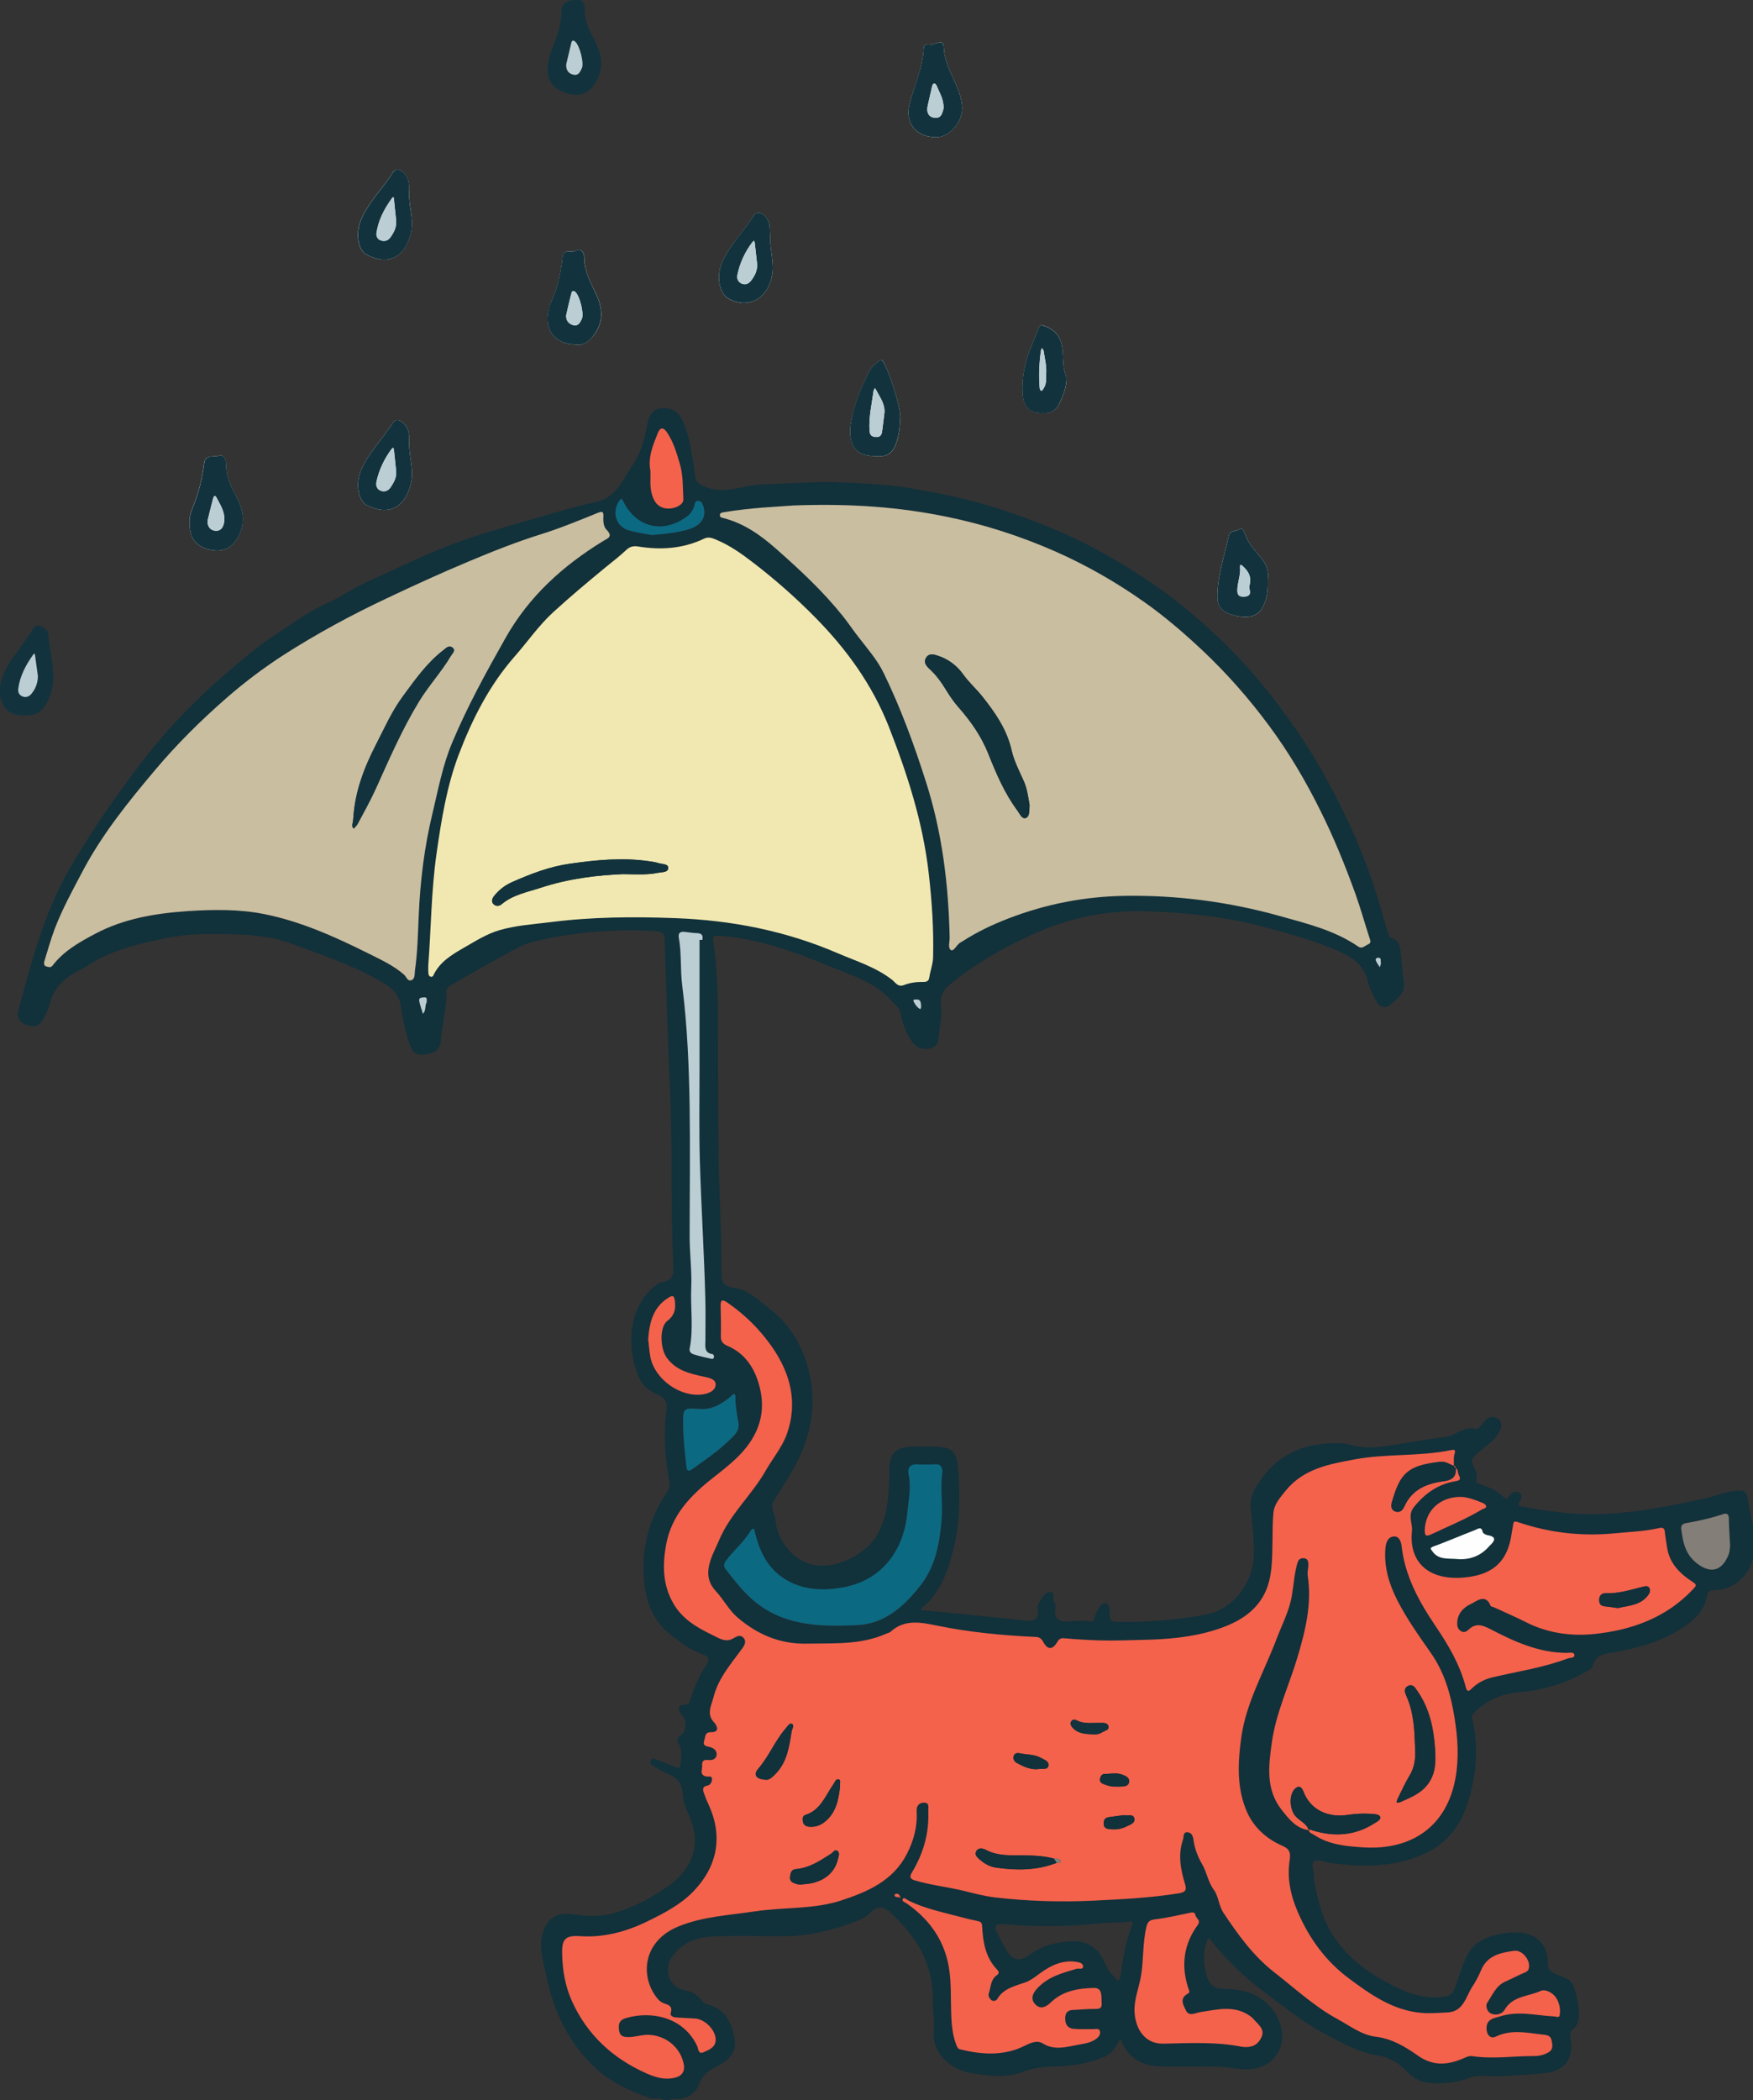 <?xml version="1.0" encoding="utf-8"?>
<!-- Generator: Adobe Illustrator 26.0.1, SVG Export Plug-In . SVG Version: 6.00 Build 0)  -->
<svg version="1.1" id="Layer_1" xmlns="http://www.w3.org/2000/svg" xmlns:xlink="http://www.w3.org/1999/xlink" x="0px" y="0px"
	 viewBox="0 0 167 200" enable-background="new 0 0 167 200" xml:space="preserve">
<rect x="0" y="0" width="167" height="200" fill="#333333" stroke="none"/>
<g>
	<path fill="#FFFFFF" d="M54.91,32.82c0.73,0.1,1.26-0.33,1.74-1c0.91-1.28,0.72-2.6,0.12-3.86c-0.54-1.12-1.12-2.18-1.11-3.47
		c0-0.46-0.35-0.87-0.72-0.64c-0.44,0.27-1.26-0.25-1.35,0.67c-0.15,1.46-0.45,2.89-1.08,4.23c-0.14,0.3-0.2,0.64-0.27,0.97
		C51.88,31.53,52.95,32.82,54.91,32.82z M18.07,49.88c-0.03,1.34,0.61,2.17,1.84,2.46c1.32,0.31,2.23-0.12,2.85-1.36
		c0.64-1.27,0.36-2.54-0.25-3.68c-0.53-0.99-0.99-1.95-0.98-3.09c0-0.45-0.21-0.94-0.69-0.8c-0.47,0.14-1.29-0.14-1.39,0.68
		c-0.19,1.54-0.57,3.01-1.17,4.44C18.1,48.97,18.01,49.46,18.07,49.88z M89.2,13.07c1.35-0.01,2.57-1.57,2.46-2.95
		c-0.17-2.02-1.7-3.57-1.75-5.67c-0.02-0.86-0.99-0.09-1.52-0.18c-0.28-0.05-0.39,0.1-0.4,0.33c-0.07,1.88-0.9,3.56-1.35,5.34
		C86.19,11.77,87.32,13.09,89.2,13.07z M85.76,39.73c0.03-1.1-1.19-4.71-1.64-5.31c-0.13-0.17-0.22-0.2-0.35-0.07
		c-0.33,0.32-0.76,0.61-0.96,1c-0.69,1.38-1.27,2.81-1.62,4.31c-0.19,0.82-0.33,1.67-0.03,2.5c0.44,1.24,1.51,1.28,2.58,1.3
		c0.82,0.02,1.32-0.38,1.61-1.16C85.7,41.37,85.73,40.41,85.76,39.73z M120.77,55.23c0.13-0.76-0.1-1.5-0.71-2.2
		c-0.56-0.64-1.15-1.31-1.44-2.15c-0.08-0.23-0.31-0.65-0.43-0.55c-0.34,0.3-1.01,0.14-1.12,0.66c-0.42,1.96-1.11,3.87-1.09,5.92
		c0.01,1.03,0.7,1.47,1.52,1.68c1.51,0.39,2.36,0.1,2.83-0.83C120.71,57,120.81,56.19,120.77,55.23z M38.98,42.16
		c-0.04-0.34,0.06-0.86-0.17-1.35c-0.34-0.73-1.06-1.06-1.37-0.57c-0.97,1.57-2.35,2.86-3.07,4.6c-0.5,1.21-0.27,2.85,0.59,3.28
		c2.16,1.09,3.7,0.14,4.21-2.2C39.43,44.71,38.96,43.53,38.98,42.16z M38.98,18.36c-0.04-0.42,0.05-0.94-0.19-1.43
		c-0.36-0.75-1.05-1.03-1.37-0.51c-0.96,1.54-2.32,2.82-3.04,4.53c-0.51,1.21-0.31,2.86,0.53,3.3c2.09,1.1,3.71,0.24,4.24-2.13
		C39.44,20.88,38.94,19.68,38.98,18.36z M73.37,22.37c-0.01-0.19-0.03-0.58-0.06-0.96c-0.01-0.12-0.07-0.24-0.13-0.36
		c-0.36-0.76-1.05-1.04-1.38-0.51c-0.96,1.54-2.31,2.82-3.04,4.52c-0.52,1.22-0.26,2.85,0.6,3.36c1.85,1.09,3.78,0.06,4.19-2.18
		C73.78,24.98,73.32,23.79,73.37,22.37z M101.6,35.89c-0.78-1.55,0.43-3.86-2.03-4.83c-0.49-0.19-0.52-0.04-0.63,0.21
		c-0.22,0.51-0.4,1.05-0.63,1.56c-0.66,1.5-0.98,3.09-0.88,4.72c0.05,0.84,0.39,1.6,1.41,1.76c0.89,0.13,1.68,0.01,2.09-0.89
		C101.28,37.64,101.65,36.84,101.6,35.89z"/>
	<path fill="#11313B" d="M61.98,199.85c-1.92-0.71-3.8-1.51-5.32-2.95c-2.54-2.42-3.95-5.41-4.63-8.82c-0.24-1.23-0.67-2.4-0.39-3.7
		c0.35-1.59,1.3-2.3,2.92-2.07c1.33,0.2,2.65,0.26,3.98-0.13c1.85-0.54,3.51-1.42,5.07-2.52c2.59-1.83,3.23-4.2,1.95-6.95
		c-0.26-0.55-0.49-1.17-0.51-1.76c-0.04-1.06-0.53-1.67-1.48-2.04c-0.45-0.18-0.87-0.46-1.3-0.7c-0.22-0.12-0.41-0.29-0.28-0.55
		c0.14-0.28,0.4-0.14,0.61-0.06c0.58,0.22,1.15,0.45,1.72,0.68c0.19,0.07,0.45,0.23,0.48-0.1c0.06-0.65,0.25-1.32-0.06-1.95
		c-0.2-0.41-0.42-0.59,0.17-1.01c0.43-0.31,0.6-1.19,0.07-1.87c-0.35-0.44-0.61-0.98,0.36-1.01c0.32-0.01,0.33-0.26,0.41-0.48
		c0.41-1.14,0.82-2.28,1.53-3.26c0.51-0.71,0.05-0.91-0.46-1.1c-1.07-0.38-1.96-1.06-2.85-1.74c-1.68-1.3-2.43-3.1-2.61-5.13
		c-0.29-3.12,0.44-6,2.24-8.59c0.37-0.53,0.11-1.11,0.04-1.63c-0.3-2.04-0.41-4.09-0.15-6.12c0.12-0.9-0.28-1.25-0.9-1.5
		c-0.87-0.35-1.45-0.93-1.79-1.78c-1.14-2.86-0.9-6.41,1.5-8.46c0.23-0.2,0.51-0.42,0.79-0.45c0.99-0.12,1.1-0.73,1.06-1.55
		c-0.3-5.67-0.05-11.35-0.33-17.02c-0.22-4.48-0.32-8.97-0.47-13.46c-0.05-1.35-0.04-1.34-1.38-1.41c-3.76-0.2-7.47,0.15-11.12,1.02
		c-0.98,0.23-1.9,0.78-2.8,1.27c-1.7,0.92-3.36,1.89-5.04,2.85c-0.27,0.15-0.51,0.33-0.49,0.71c0.06,1.5-0.41,2.94-0.5,4.43
		c-0.07,1.05-0.59,1.46-1.85,1.5c-0.82,0.02-1-0.58-1.22-1.23c-0.38-1.12-0.61-2.27-0.78-3.44c-0.2-1.39-1.3-1.99-2.34-2.56
		c-2.59-1.42-5.4-2.36-8.17-3.37c-1.97-0.72-4.02-0.83-6.1-0.88c-1.83-0.04-3.65-0.02-5.44,0.33c-2.63,0.52-5.26,1.08-7.58,2.56
		C7.91,92.28,7.19,92.55,6.56,93c-0.97,0.69-1.59,1.57-1.86,2.72c-0.12,0.5-0.36,0.95-0.62,1.4c-0.39,0.7-0.95,0.7-1.59,0.48
		c-0.69-0.23-0.89-0.79-0.72-1.42c1.24-4.63,2.44-9.25,4.89-13.49c1.93-3.33,4.11-6.48,6.4-9.53c2.4-3.2,5.15-6.14,8.21-8.79
		c1.55-1.34,3.1-2.68,4.81-3.81c1.71-1.14,3.37-2.37,5.29-3.21c1.2-0.53,2.28-1.35,3.5-1.89c2.66-1.18,5.26-2.5,7.97-3.53
		c3.28-1.26,6.7-2.11,10.06-3.12c1.31-0.39,2.63-0.72,3.96-1.02c1.26-0.28,2.03-1.22,2.66-2.3c0.3-0.51,0.63-1,0.95-1.5
		c0.65-1.05,0.92-2.23,1.16-3.4c0.18-0.9,0.41-1.66,1.51-1.72c1.08-0.05,1.65,0.48,2.12,1.76c0.58,1.55,0.71,3.2,0.98,4.82
		c0.06,0.34,0.18,0.54,0.6,0.76c2.01,1.04,3.94-0.03,5.89-0.08c2.54-0.07,5.06-0.31,7.62-0.18c2,0.1,4,0.17,5.98,0.49
		c2.94,0.47,5.86,1.06,8.71,1.98c2.2,0.71,4.37,1.52,6.48,2.46c2.28,1.01,4.43,2.24,6.54,3.56c2.58,1.62,4.98,3.48,7.22,5.53
		c2.44,2.24,4.66,4.69,6.64,7.35c1.62,2.19,3.13,4.44,4.43,6.83c2.03,3.72,3.77,7.57,4.97,11.65c0.31,1.03,0.62,2.06,0.93,3.1
		c0.07,0.23,0.1,0.42,0.45,0.5c0.46,0.11,0.64,0.6,0.7,1.03c0.14,0.99,0.14,2,0.32,2.97c0.23,1.23-0.7,1.76-1.39,2.38
		c-0.33,0.3-0.92,0.13-1.18-0.37c-0.3-0.6-0.68-1.19-0.8-1.83c-0.31-1.59-1.45-2.37-2.77-2.97c-2.19-0.99-4.5-1.6-6.81-2.24
		c-3.86-1.06-7.79-1.48-11.75-1.59c-3.71-0.1-7.27,0.68-10.65,2.21c-2.76,1.25-5.39,2.74-7.74,4.66c-0.56,0.46-1.14,1-1,2.02
		c0.15,1.06-0.16,2.17-0.23,3.27c-0.04,0.66-0.53,0.89-1.02,0.95c-0.51,0.06-0.99-0.07-1.4-0.58c-0.7-0.86-0.98-1.82-1.19-2.86
		c-0.09-0.46-0.52-0.74-0.82-1.08c-1.51-1.77-3.67-2.41-5.7-3.25c-3.45-1.42-6.94-2.72-10.73-3.01c-0.69-0.05-0.65,0.2-0.58,0.64
		c0.35,2.34,0.42,4.71,0.43,7.07c0.02,4.53,0,9.06,0.07,13.59c0.05,3.59,0.3,7.17,0.27,10.76c-0.01,1.19,0.34,1.34,1.37,1.52
		c1.29,0.23,2.29,1.24,3.31,2.04c2.05,1.61,3.23,3.8,3.75,6.34c0.63,3.11,0,5.98-1.53,8.72c-0.6,1.07-1.25,2.1-1.92,3.13
		c-0.41,0.64,0.13,1.28,0.18,1.93c0.15,1.95,1.81,3.83,3.57,4.18c2.28,0.46,5.26-1.06,6.27-3.15c0.81-1.66,0.94-3.43,0.99-5.23
		c0.01-0.23-0.01-0.46,0-0.7c0.04-1.54,0.61-2.12,2.17-2.17c0.59-0.02,1.19,0.02,1.78,0c2.26-0.06,2.51,0.48,2.65,2.74
		c0.14,2.33,0.09,4.67-0.48,6.96c-0.51,2.03-1.14,3.99-2.78,5.46c-0.12,0.1-0.35,0.2-0.26,0.4c0.03,0.06,0.28,0.03,0.42,0.04
		c2.82,0.28,5.65,0.56,8.47,0.85c0.26,0.03,0.51,0.05,0.77,0.08c0.84,0.11,1.59,0.13,1.41-1.1c-0.03-0.23,0.07-0.52,0.2-0.73
		c0.24-0.4,0.56-0.88,1.02-0.86c0.45,0.02,0.12,0.61,0.31,0.91c0.11,0.17,0.19,0.41,0.16,0.59c-0.25,1.3,0.55,1.35,1.49,1.29
		c0.59-0.04,1.18-0.11,1.77,0.03c0.19,0.04,0.35-0.04,0.41-0.25c0.04-0.15,0.09-0.3,0.15-0.44c0.21-0.47,0.46-1.12,0.95-1.08
		c0.35,0.03,0.4,0.76,0.39,1.21c-0.02,0.45,0.18,0.57,0.59,0.58c2.9,0.06,5.78-0.15,8.63-0.71c2.52-0.49,4.44-2.91,4.51-5.77
		c0.03-1.47-0.16-2.92-0.3-4.37c-0.13-1.33,0.65-2.3,1.39-3.23c1.86-2.31,4.39-3.02,7.25-2.92c0.45,0.02,0.86,0.16,1.28,0.25
		c1.43,0.31,2.82,0.03,4.21-0.18c1.43-0.21,2.85-0.51,4.29-0.65c1.07-0.11,1.87-1.11,3.07-0.79c0.18,0.05,0.54-0.44,0.76-0.71
		c0.37-0.47,0.88-0.56,1.29-0.27c0.46,0.32,0.36,0.9,0.1,1.34c-0.52,0.88-1.44,1.38-2.16,2.06c-0.39,0.36-0.51,0.56-0.28,1.05
		c0.2,0.42,0.43,0.88,0.3,1.4c-0.08,0.31,0.17,0.3,0.36,0.38c0.76,0.3,1.55,0.54,2.14,1.17c0.18,0.19,0.43,0.4,0.64-0.05
		c0.19-0.38,0.65-0.46,0.94-0.31c0.34,0.17,0.23,0.57,0.03,0.87c-0.33,0.51,0.21,0.44,0.38,0.48c1.44,0.28,2.88,0.49,4.34,0.62
		c4.44,0.37,8.74-0.5,13.03-1.43c1.05-0.23,2.03-0.72,3.15-0.72c0.49,0,0.72,0.14,0.8,0.6c0.19,1.04,0.39,2.08,0.59,3.12
		c0,0.93,0,1.86,0,2.79c-0.15,0.05-0.12,0.2-0.16,0.32c-0.51,1.55-1.99,2.66-3.63,2.65c-0.53,0-0.61,0.29-0.67,0.64
		c-0.23,1.23-1.04,2.06-1.99,2.73c-1.99,1.4-4.27,2.07-6.63,2.51c-0.91,0.17-1.95,0.12-2.24,1.34c-0.04,0.17-0.26,0.32-0.43,0.42
		c-2.02,1.22-4.26,1.87-6.56,2.07c-1.74,0.15-3.11,0.76-4.3,1.95c-0.16,0.16-0.26,0.31-0.19,0.6c0.63,2.72,0.4,5.39-0.44,8.04
		c-0.74,2.31-2.16,3.99-4.41,4.93c-2.78,1.16-5.67,1.13-8.58,0.76c-0.56-0.07-1.3-0.42-1.63-0.19c-0.4,0.28,0.05,1.04-0.01,1.59
		c-0.01,0.1,0,0.2,0.02,0.3c0.33,1.82,0.75,3.59,1.79,5.18c1.23,1.89,2.88,3.24,4.83,4.32c1.8,1.01,3.61,1.83,5.76,1.52
		c0.55-0.08,0.84-0.31,1.01-0.79c0.32-0.9,0.6-1.81,0.96-2.68c0.29-0.68,0.71-1.35,1.34-1.74c1.02-0.64,2.18-0.87,3.38-0.9
		c2-0.06,3.22,1.06,3.2,3.05c0,0.41,0.13,0.56,0.51,0.78c0.68,0.4,1.66,0.44,1.96,1.36c0.28,0.85,0.48,1.73,0.48,2.64
		c0,0.51-0.14,1-0.53,1.33c-0.36,0.31-0.34,0.59-0.27,1c0.3,1.79-0.5,2.97-2.28,3.21c-1.47,0.19-2.96,0.22-4.44,0.32
		c-0.95,0.06-1.94-0.2-2.83,0.13c-1.19,0.43-2.37,0.61-3.61,0.53c-0.95-0.06-1.75-0.37-2.43-1.11c-0.71-0.77-1.63-1.35-2.69-1.52
		c-1.92-0.3-3.55-1.23-5.22-2.12c-1.98-1.05-3.69-2.46-5.48-3.78c-1.96-1.46-3.69-3.08-5.2-4.97c-0.09-0.11-0.12-0.33-0.31-0.27
		c-0.09,0.03-0.14,0.2-0.18,0.32c-0.39,1.14-0.3,2.31,0.07,3.41c0.18,0.53,0.64,1.06,1.45,1.06c1.7,0,3.29,0.32,4.53,1.7
		c1.02,1.13,1.46,2.76,0.9,4.04c-0.6,1.35-1.84,2.03-3.55,1.9c-0.82-0.06-1.63-0.22-2.45-0.24c-1.73-0.03-3.45,0.03-5.18-0.01
		c-1.74-0.04-3.17-0.65-3.87-2.39c-0.03-0.09,0-0.24-0.15-0.21c-0.05,0.01-0.08,0.15-0.12,0.23c-0.34,0.59-0.66,1.15-1.38,1.45
		c-1.33,0.55-2.69,0.82-4.12,0.89c-1.18,0.06-2.33,0.04-3.53,0.51c-1.53,0.61-3.25,0.44-4.92,0.17c-2-0.32-3.91-1.84-3.67-4.14
		c0.09-0.91-0.11-1.85-0.09-2.76c0.08-3.53-1.58-6.16-4.07-8.44c-0.63-0.58-1.29-0.6-1.83-0.01c-0.5,0.55-1.19,0.79-1.78,1.01
		c-2.07,0.76-4.23,1.27-6.46,1.28c-2.23,0.01-4.46-0.06-6.69,0.02c-1.61,0.05-3.07,0.55-4.05,1.99c-0.82,1.2-0.2,2.89,1.22,3.14
		c0.61,0.11,1.12,0.34,1.52,0.82c0.17,0.21,0.33,0.45,0.65,0.52c1.68,0.41,2.31,1.72,2.59,3.21c0.26,1.42-0.66,2.23-1.82,2.78
		c-0.77,0.37-1.28,0.86-1.59,1.69c-0.31,0.84-1.06,1.29-2,1.34c-0.26,0.04-0.56-0.14-0.78,0.14c-0.16,0-0.31,0-0.47,0
		C62.84,199.71,62.39,199.9,61.98,199.85z M85.6,180.68c0.06,0.02,0.12,0.05,0.18,0.07c-0.02-0.06-0.03-0.12-0.05-0.18
		c-0.1-0.17-0.23-0.28-0.44-0.18c-0.04,0.02-0.08,0.09-0.07,0.12C85.28,180.7,85.46,180.66,85.6,180.68z M124.68,174.31
		L124.68,174.31c0.07,0.28,0.34,0.33,0.55,0.47c1.43,0.94,3.07,1.07,4.68,1.17c4.56,0.28,7.93-1.98,8.76-6.62
		c0.35-1.95,0.21-3.87-0.11-5.82c-0.36-2.19-0.96-4.25-2.25-6.09c-1.14-1.61-2.28-3.22-3.18-4.99c-0.8-1.55-1.29-3.19-1.14-4.96
		c0.04-0.5,0.21-1.06,0.76-1.13c0.53-0.07,0.73,0.46,0.78,0.89c0.31,2.87,1.64,5.28,3.23,7.63c1.22,1.81,2.34,3.69,2.89,5.84
		c0.16,0.61,0.44,0.23,0.64,0.05c0.54-0.5,1.17-0.82,1.88-0.99c2.4-0.57,4.86-0.93,7.18-1.8c0.24-0.09,0.71-0.01,0.64-0.38
		c-0.05-0.25-0.49-0.15-0.76-0.15c-2.63-0.02-4.95-1.07-7.21-2.25c-0.76-0.4-1.39-0.64-2.09,0.02c-0.19,0.18-0.43,0.33-0.7,0.18
		c-0.27-0.14-0.38-0.38-0.4-0.7c-0.04-0.97,0.62-1.61,1.32-1.92c0.48-0.22,1.4-1.05,1.87,0.2c0.02,0.06,0.19,0.06,0.28,0.11
		c1.05,0.48,2.11,0.94,3.14,1.46c2.03,1.03,4.27,1.32,6.41,1.1c3.55-0.36,6.89-1.52,9.44-4.26c0.32-0.35,0.39-0.42-0.03-0.7
		c-1.24-0.81-2.25-1.81-2.45-3.38c-0.06-0.46-0.16-0.91-0.2-1.37c-0.03-0.35-0.2-0.46-0.5-0.39c-1.41,0.33-2.84,0.37-4.27,0.51
		c-3.16,0.31-6.22-0.04-9.21-1.06c-0.29-0.1-0.43-0.12-0.47,0.23c-0.03,0.25-0.1,0.5-0.13,0.76c-0.38,2.99-2.06,4.09-4.67,4.29
		c-3.29,0.25-5.15-1.5-4.84-4.45c0.08-0.75-0.44-1.48,0.18-2.26c1.04-1.32,2.3-2.19,3.94-2.47c0.5-0.09,0.53-0.21,0.34-0.59
		c-0.11-0.22-0.05-0.52-0.29-0.69c0-0.1-0.03-0.17-0.15-0.16c0.01-0.38-0.06-0.79,0.06-1.14c0.14-0.44-0.03-0.44-0.34-0.37
		c-3.02,0.62-6.14,0.32-9.16,0.88c-2.42,0.45-4.87,0.89-6.57,2.97c-0.53,0.65-1.1,1.27-1.18,2.12c-0.09,0.97-0.07,1.95-0.09,2.92
		c-0.03,1.57-0.02,3.19-0.68,4.62c-0.92,2-2.79,2.98-4.79,3.62c-2.23,0.7-4.54,0.89-6.87,0.94c-1.36,0.03-2.75,0.09-4.08,0.05
		c-1.1-0.03-2.26-0.1-3.39-0.2c-0.3-0.03-0.5,0.03-0.68,0.34c-0.45,0.77-0.94,0.77-1.35,0c-0.17-0.33-0.39-0.46-0.72-0.47
		c-3.15-0.14-6.27-0.45-9.36-1.07c-1.52-0.31-3.1-0.66-4.45,0.57c-0.11,0.1-0.28,0.12-0.42,0.19c-2.42,1.08-4.99,0.9-7.54,0.95
		c-2.58,0.05-4.73-0.86-6.63-2.49c-0.83-0.71-1.32-1.7-2.04-2.48c-0.71-0.76-0.87-1.54-0.68-2.45c0.18-0.86,0.62-1.63,0.96-2.43
		c1.04-2.49,3.09-4.28,4.41-6.58c0.67-1.18,1.59-2.26,2.04-3.52c1.08-3,0.35-5.8-1.44-8.36c-1.16-1.65-2.58-3.06-4.26-4.2
		c-0.49-0.34-0.61-0.18-0.6,0.35c0.03,0.95,0.05,1.91,0.02,2.86c-0.02,0.5,0.2,0.75,0.62,0.93c1.8,0.78,2.68,2.28,3.11,4.06
		c0.65,2.7-0.38,4.89-2.32,6.72c-0.64,0.6-1.32,1.15-2.02,1.69c-2.2,1.71-4.09,3.61-4.61,6.51c-0.35,1.94-0.33,3.79,0.7,5.57
		c0.84,1.46,2.21,2.27,3.65,2.96c0.62,0.3,1.31,0.83,2.1,0.33c0.3-0.19,0.64-0.34,0.92-0.04c0.29,0.31,0.15,0.66-0.08,0.98
		c-1.06,1.47-2.29,2.83-2.76,4.66c-0.22,0.85-0.74,1.63,0.08,2.47c0.22,0.23,0.55,0.9-0.29,0.89c-0.65-0.01-0.56,0.42-0.68,0.79
		c-0.18,0.53,0.21,0.55,0.52,0.62c0.4,0.1,0.69,0.35,0.66,0.74c-0.03,0.45-0.46,0.54-0.83,0.5c-0.43-0.05-0.59,0.14-0.55,0.51
		c0.04,0.38-0.32,0.9,0.4,1.06c0.19,0.04,0.55-0.12,0.54,0.25c0,0.26-0.15,0.56-0.41,0.61c-0.58,0.1-0.46,0.45-0.34,0.79
		c0.12,0.36,0.28,0.72,0.44,1.07c1.42,3.09,0.76,5.94-1.5,8.26c-1.22,1.26-2.78,2.06-4.33,2.81c-2.01,0.98-4.14,1.58-6.41,1.42
		c-1.34-0.09-1.75,0.21-1.73,1.56c0.02,1.61,0.29,3.21,0.95,4.66c1.44,3.16,3.85,5.4,7.03,6.82c0.86,0.39,1.74,0.66,2.7,0.45
		c0.78-0.17,1.06-0.66,0.88-1.42c-0.35-1.52-1.65-2.56-3.21-2.67c-0.69-0.05-1.32,0.2-1.99,0.21c-0.51,0.01-0.88-0.06-0.95-0.72
		c-0.07-0.59,0.07-0.92,0.66-1.09c2.44-0.73,5.51-0.08,6.79,2.65c0.12,0.25,0.1,0.82,0.58,0.61c0.49-0.22,1.12-0.43,1.18-1.11
		c0.08-0.95-1-2.06-1.97-2.11c-0.59-0.03-1.19-0.07-1.78-0.1c-0.3-0.01-0.61-0.18-0.53-0.43c0.22-0.7-0.25-0.77-0.7-0.94
		c-0.21-0.08-0.4-0.25-0.55-0.42c-1.68-2.03-1.49-5.48,2.03-6.9c2.33-0.94,4.82-1.05,7.26-1.42c2.73-0.42,5.56-0.17,8.22-1.04
		c2.52-0.83,4.92-1.88,6.23-4.41c0.66-1.28,1.02-2.63,0.94-4.09c-0.03-0.48,0.22-0.82,0.73-0.81c0.53,0.02,0.37,0.47,0.38,0.77
		c0.1,2.12-0.46,4.07-1.55,5.87c-0.29,0.48-0.15,0.64,0.33,0.78c1.48,0.44,3.02,0.61,4.52,0.96c1.03,0.24,2.05,0.53,3.1,0.65
		c3.12,0.36,6.25,0.45,9.39,0.3c2.71-0.13,5.41-0.27,8.1-0.7c0.65-0.1,0.73-0.34,0.56-0.91c-0.42-1.39-0.67-2.8-0.18-4.22
		c0.09-0.25-0.04-0.72,0.44-0.68c0.4,0.03,0.52,0.41,0.56,0.75c0.11,0.83,0.42,1.6,0.83,2.31c0.45,0.78,0.54,1.68,1.13,2.46
		c0.41,0.55,0.45,1.49,0.89,2.15c1.39,2.09,2.82,4.1,4.87,5.69c1.97,1.53,3.8,3.24,6.01,4.44c1.17,0.64,2.27,1.51,3.63,1.67
		c1.55,0.19,2.82,0.96,4.01,1.8c1.44,1.02,2.82,0.9,4.29,0.28c0.29-0.12,0.57-0.28,0.89-0.23c1.98,0.29,3.95-0.02,5.93-0.01
		c0.48,0,0.92-0.12,1.33-0.35c0.46-0.26,0.39-0.67,0.31-1.09c-0.08-0.43-0.33-0.54-0.76-0.59c-1.53-0.16-3.04-0.55-4.56,0.18
		c-0.5,0.24-0.9-0.16-0.89-0.81c0.02-0.91,0.79-0.95,1.34-1.13c1.7-0.54,3.42-0.06,5.13,0.02c0.2,0.01,0.45,0.17,0.5-0.14
		c0.09-0.61-0.06-1.22-0.38-1.69c-0.3-0.43-0.99-0.8-1.42-0.6c-1.17,0.55-2.68,0.46-3.46,1.82c-0.23,0.4-0.86,0.56-1.32,0.32
		c-0.33-0.17-0.52-0.72-0.32-1.02c0.49-0.73,0.81-1.62,1.72-2.01c0.64-0.28,1.25-0.62,1.89-0.88c0.27-0.11,0.35-0.26,0.37-0.51
		c0.08-0.73-0.68-1.64-1.41-1.54c-1.29,0.18-2.58,0.43-3.16,1.86c-0.22,0.54-0.5,1.07-0.83,1.56c-0.63,0.96-0.82,2.37-2.36,2.45
		c-0.85,0.04-1.7,0.12-2.54,0.04c-2.7-0.24-4.85-1.77-6.9-3.31c-2.17-1.62-3.75-3.78-4.85-6.34c-0.7-1.64-1.01-3.24-0.75-4.93
		c0.12-0.8-0.11-1.07-0.76-1.36c-1.47-0.64-2.65-1.74-3.28-3.13c-1.03-2.28-0.92-4.76-0.57-7.19c0.47-3.32,2.18-6.23,3.34-9.31
		c0.52-1.37,1.21-2.68,1.47-4.14c0.18-1.04,0.24-2.09,0.53-3.12c0.1-0.33,0.24-0.48,0.59-0.47c0.4,0.02,0.45,0.31,0.46,0.59
		c0.01,0.36-0.11,0.73-0.06,1.07c0.41,2.69-0.22,5.24-0.98,7.79c-0.81,2.71-2.05,5.3-2.44,8.11c-0.3,2.2-0.59,4.47,0.94,6.41
		C122.78,173.24,123.47,174.14,124.68,174.31z M40.8,91.96c0,0.26-0.01,0.52,0.01,0.77c0.01,0.09,0.06,0.2,0.13,0.24
		c0.12,0.07,0.27,0.05,0.33-0.09c0.6-1.28,1.75-1.97,2.91-2.64c1.09-0.63,2.15-1.31,3.38-1.67c1.57-0.46,3.2-0.56,4.81-0.76
		c3.96-0.5,7.94-0.53,11.93-0.39c5.38,0.2,10.54,1.21,15.49,3.34c1.77,0.76,3.63,1.32,5.18,2.53c0.31,0.24,0.56,0.73,1.12,0.51
		c0.58-0.23,1.19-0.31,1.82-0.3c0.31,0.01,0.56-0.07,0.61-0.43c0.09-0.63,0.35-1.23,0.36-1.89c0.07-2.7-0.11-5.38-0.42-8.07
		c-0.56-4.85-2.03-9.41-3.8-13.93c-1.58-4.04-4.06-7.43-7.07-10.46c-1.82-1.84-3.77-3.55-5.83-5.14c-1.08-0.83-2.19-1.62-3.45-2.16
		c-0.4-0.17-0.79-0.35-1.24-0.14c-2,0.96-4.11,1.11-6.28,0.75c-0.43-0.07-0.78-0.01-1.13,0.32c-0.61,0.58-1.28,1.09-1.93,1.62
		c-1.7,1.4-3.39,2.81-5.02,4.3c-1.39,1.27-2.45,2.82-3.68,4.22c-2.42,2.75-4.05,5.97-5.32,9.31c-1.16,3.04-1.68,6.3-2.14,9.53
		C41.08,84.87,41.06,88.42,40.8,91.96z M75.61,48.14c-1.54,0.12-4.09,0.21-6.61,0.63c-0.19,0.03-0.39,0.04-0.41,0.26
		c-0.03,0.25,0.22,0.27,0.38,0.31c1.95,0.51,3.52,1.65,5,2.94c2.27,2,4.47,4.06,6.37,6.43c0.5,0.62,0.94,1.28,1.42,1.91
		c0.86,1.12,1.81,2.19,2.43,3.46c1.63,3.36,2.91,6.85,4.04,10.4c1.53,4.82,2.14,9.76,2.25,14.78c0.01,0.42-0.2,1,0.13,1.22
		c0.22,0.15,0.53-0.45,0.82-0.68c0.08-0.06,0.18-0.1,0.27-0.16c1.38-0.89,2.85-1.59,4.38-2.18c3.56-1.37,7.26-2.08,11.05-2.15
		c5-0.09,9.93,0.55,14.76,1.91c2.61,0.73,5.25,1.36,7.53,2.93c0.36,0.24,0.62-0.1,0.92-0.22c0.31-0.12,0.23-0.32,0.15-0.57
		c-0.46-1.42-0.85-2.85-1.36-4.25c-0.98-2.71-2.06-5.37-3.35-7.95c-1.4-2.81-3-5.52-4.87-8.05c-1.9-2.56-4-4.96-6.33-7.16
		c-1.76-1.66-3.59-3.24-5.56-4.62c-2.64-1.87-5.45-3.48-8.43-4.8c-3.36-1.49-6.83-2.6-10.42-3.33
		C85.69,48.3,81.18,47.94,75.61,48.14z M4.21,91.6c-0.03,0.24,0,0.41,0.27,0.48c0.21,0.05,0.37,0.1,0.54-0.12
		c1.06-1.38,2.56-2.22,4.05-3.01c2.75-1.45,5.75-1.94,8.83-2.16c2.46-0.17,4.92-0.2,7.31,0.29c3.46,0.7,6.69,2.14,9.84,3.72
		c1.2,0.6,2.42,1.16,3.44,2.04c0.22,0.19,0.35,0.65,0.68,0.54c0.39-0.13,0.31-0.6,0.36-0.94c0.25-1.73,0.28-3.48,0.36-5.23
		c0.15-3.29,0.55-6.56,1.32-9.77c0.54-2.25,0.97-4.54,1.86-6.68c1.45-3.46,3.26-6.75,5.11-10.02c2.23-3.95,5.44-6.83,9.24-9.17
		c0.48-0.3,1.01-0.43,0.36-1.1c-0.3-0.31-0.32-0.81-0.3-1.25c0.03-0.52-0.12-0.52-0.57-0.34c-1.77,0.71-3.53,1.45-5.34,2.01
		c-2.37,0.74-4.66,1.65-6.94,2.61c-2.61,1.09-5.18,2.27-7.74,3.48c-3.4,1.61-6.71,3.39-9.86,5.41c-1.91,1.23-3.74,2.61-5.47,4.12
		c-2.43,2.12-4.72,4.39-6.78,6.84c-2.53,3-5.01,6.06-6.87,9.57c-0.97,1.82-1.95,3.62-2.69,5.54C4.83,89.48,4.55,90.55,4.21,91.6z
		 M88.19,139.47c0,0.01,0,0.01,0,0.02c-0.21,0-0.42,0.02-0.62,0c-0.76-0.08-1.17,0.2-1,1c0.25,1.21-0.02,2.4-0.13,3.6
		c-0.33,3.46-2.31,6.45-6.2,7.12c-1.78,0.31-3.52,0.26-5.15-0.62c-1.81-0.98-2.68-2.64-3.15-4.55c-0.03-0.14-0.07-0.29-0.11-0.43
		c-0.09,0.03-0.23,0.03-0.26,0.09c-0.64,1.13-1.68,1.94-2.43,2.98c-0.19,0.26-0.23,0.51-0.01,0.78c0.73,0.92,1.42,1.84,2.29,2.66
		c2.96,2.76,6.59,2.83,10.24,2.67c2.61-0.12,4.46-1.79,6-3.74c1.48-1.87,1.87-4.12,2.05-6.44c0.11-1.44-0.15-2.87,0.05-4.3
		c0.07-0.49-0.11-0.93-0.79-0.83C88.71,139.5,88.45,139.47,88.19,139.47z M90.59,190.55c0.04,1.38-0.01,2.78,0.49,4.11
		c0.09,0.23,0.13,0.44,0.4,0.5c2.09,0.5,4.16,0.65,6.17-0.36c0.54-0.27,1.15-0.54,1.71-0.2c1.11,0.69,2.24,0.32,3.33,0.12
		c0.6-0.11,1.28-0.17,1.81-0.62c0.22-0.19,0.36-0.4,0.28-0.67c-0.09-0.29-0.36-0.2-0.59-0.2c-0.62,0.01-1.23,0.02-1.85-0.02
		c-0.54-0.03-0.83-0.34-0.86-0.9c-0.02-0.56,0.17-0.89,0.77-0.91c0.65-0.02,1.29-0.1,1.93-0.09c0.43,0.01,0.82,0.03,0.77-0.55
		c-0.05-0.58,0.12-1.47-0.73-1.45c-1.47,0.03-2.96,0.27-4.09,1.36c-0.51,0.49-1.05,0.72-1.53,0.17c-0.47-0.52-0.2-1.06,0.27-1.55
		c1.02-1.06,2.37-1.41,3.7-1.81c0.21-0.06,0.63,0.13,0.61-0.25c-0.02-0.28-0.38-0.37-0.68-0.41c-1.08-0.16-2.04,0.19-2.93,0.76
		c-0.62,0.4-1.25,0.97-1.84,1.18c-1.06,0.38-2.13,0.57-2.75,1.64c-0.07,0.13-0.36,0.23-0.56,0.05c-0.19-0.17-0.29-0.4-0.22-0.63
		c0.2-0.59,0.17-1.3,0.76-1.72c0.22-0.15,0.23-0.32,0.05-0.51c-1.13-1.17-1.37-2.65-1.45-4.17c-0.02-0.28-0.1-0.41-0.38-0.47
		c-0.61-0.12-1.21-0.27-1.8-0.43c-1.64-0.44-3.31-0.77-4.84-1.54c-0.18-0.09-0.43-0.33-0.53-0.16c-0.14,0.24,0.19,0.31,0.37,0.44
		c1.98,1.39,3.37,3.18,3.92,5.59C90.57,188.1,90.58,189.32,90.59,190.55z M118.36,194.94c0.8,0.09,1.44-0.12,1.81-0.89
		c0.34-0.73-0.2-1.14-0.6-1.59c-0.12-0.13-0.24-0.27-0.38-0.38c-1.52-1.15-3.19-0.69-4.84-0.44c-0.49,0.08-1.07,0.46-1.37-0.17
		c-0.23-0.49-0.64-1.15,0.19-1.59c0.25-0.13,0.09-0.36,0.03-0.55c-0.69-2.15-0.43-4.16,0.91-5.99c0.33-0.45-0.16-0.63-0.22-0.94
		c-0.04-0.23-0.19-0.29-0.46-0.23c-1.13,0.25-2.27,0.51-3.42,0.64c-0.57,0.07-0.69,0.29-0.8,0.78c-0.36,1.53-0.23,3.11-0.51,4.65
		c-0.2,1.11-0.65,2.19-0.61,3.33c0.05,1.43,0.8,3.1,2.72,3.07C113.32,194.59,115.86,194.43,118.36,194.94z M66.64,89.51
		c0.09,0,0.18,0,0.27,0c0.1-0.44-0.09-0.62-0.52-0.64c-0.39-0.01-0.77-0.07-1.16-0.12c-0.43-0.05-0.64,0.1-0.56,0.57
		c0.27,1.49,0.13,3.02,0.32,4.51c0.49,3.87,0.65,7.76,0.71,11.66c0.06,4.09,0,8.18,0,12.26c0,1.64,0.22,3.3,0.15,4.9
		c-0.08,1.93,0.23,3.88-0.15,5.8c-0.06,0.29,0.18,0.47,0.37,0.53c0.55,0.18,1.13,0.3,1.7,0.43c0.15,0.03,0.25-0.07,0.25-0.21
		c0-0.08-0.07-0.23-0.12-0.23c-0.87-0.12-0.71-0.76-0.7-1.34c0.01-1.33,0.03-2.67-0.01-3.99c-0.12-4.36-0.39-8.72-0.52-13.08
		c-0.09-2.92-0.03-5.84-0.03-8.75C66.64,97.71,66.64,93.61,66.64,89.51z M96.95,183.35c-0.51-0.03-1.03-0.09-1.54-0.1
		c-0.51-0.01-0.74,0.21-0.47,0.72c0.29,0.55,0.56,1.1,0.86,1.64c0.6,1.09,1.32,1.28,2.31,0.55c1.24-0.91,2.65-1.24,4.13-1.28
		c1.2-0.03,2.18,0.52,2.75,1.56c0.34,0.62,0.53,1.31,1.12,1.77c0.15,0.12,0.3,0.44,0.39,0.41c0.25-0.06,0.23-0.37,0.26-0.57
		c0.24-1.6,0.47-3.19,1.1-4.7c0.08-0.2,0.12-0.41-0.25-0.35c-0.91,0.14-1.84,0.07-2.75,0.17
		C102.23,183.45,99.59,183.52,96.95,183.35z M65.08,135.8c0,1.26,0.17,2.51,0.3,3.76c0.06,0.53,0.17,0.65,0.64,0.3
		c1.14-0.83,2.33-1.61,3.34-2.6c0.48-0.46,1.11-0.94,0.99-1.74c-0.12-0.79-0.29-1.56-0.29-2.37c0-0.14,0.04-0.35-0.15-0.39
		c-0.07-0.02-0.18,0.14-0.28,0.22c-0.85,0.7-1.75,1.28-2.92,1.2c-1.65-0.11-1.65-0.12-1.63,1.53
		C65.09,135.75,65.09,135.78,65.08,135.8z M61.75,127.55c0.06,0.52,0.1,1.11,0.21,1.69c0.44,2.16,2.92,3.89,5.05,3.54
		c0.54-0.09,1.11-0.35,1.16-0.86c0.05-0.55-0.54-0.69-1.04-0.8c-1.36-0.29-2.71-0.58-3.61-1.82c-0.64-0.88-0.71-2.93,0.05-3.51
		c0.66-0.5,0.81-1.05,0.73-1.83c-0.06-0.63-0.24-0.63-0.68-0.34C62.22,124.53,61.87,125.94,61.75,127.55z M164.82,147.18
		c-0.05-1.01-0.1-1.78-0.13-2.55c-0.01-0.4-0.13-0.58-0.57-0.43c-1.13,0.38-2.29,0.64-3.46,0.84c-0.33,0.06-0.55,0.21-0.51,0.55
		c0.18,1.36,0.41,2.59,1.76,3.48c1.45,0.95,2.34,0.1,2.77-1.07C164.8,147.68,164.8,147.3,164.82,147.18z M61.97,44.89
		c0,0.71-0.08,1.43,0.12,2.14c0.17,0.62,0.44,1.14,1.12,1.35c0.79,0.24,1.92-0.23,1.89-0.81c-0.06-1.14,0-2.28-0.34-3.4
		c-0.31-1.04-0.6-2.08-1.22-2.98c-0.3-0.45-0.62-0.56-0.87,0.06C62.21,42.41,61.71,43.57,61.97,44.89z M139.19,142.56
		c-2.04-0.02-3.43,1.35-3.46,3.19c-0.01,0.57,0.17,0.59,0.63,0.37c1.63-0.77,3.3-1.45,4.85-2.38c0.14-0.08,0.41-0.08,0.36-0.32
		c-0.03-0.12-0.21-0.24-0.34-0.29C140.52,142.83,139.79,142.58,139.19,142.56z M62.13,50.96c1.31-0.13,2.44-0.22,3.53-0.56
		c1.25-0.39,1.73-1.32,1.28-2.35c-0.09-0.21-0.22-0.34-0.46-0.34c-0.25,0-0.27,0.19-0.31,0.37c-0.12,0.46-0.36,0.86-0.75,1.14
		c-2.27,1.65-4.81,1.04-6.05-1.47c-0.16-0.32-0.2-0.28-0.37-0.04c-0.76,1.07-0.31,2.48,0.95,2.83
		C60.72,50.74,61.52,50.84,62.13,50.96z M138.71,148.47c1.25,0.13,2.32-0.26,3.14-1.17c0.25-0.28,1.06-0.9-0.16-1.09
		c-0.16-0.03-0.41-0.17-0.43-0.29c-0.12-0.6-0.47-0.3-0.73-0.19c-1.32,0.51-2.62,1.07-3.95,1.56c-0.41,0.15-0.27,0.24-0.1,0.48
		C137.05,148.56,137.91,148.41,138.71,148.47z M40.65,95.45c-0.02-0.21,0.09-0.5-0.25-0.46c-0.18,0.02-0.54-0.01-0.47,0.35
		c0.08,0.41,0.23,0.81,0.35,1.21C40.61,96.24,40.45,95.78,40.65,95.45z M87.74,95.65c-0.05-0.16-0.02-0.47-0.43-0.47
		c-0.14,0-0.38-0.01-0.27,0.2c0.13,0.26,0.32,0.54,0.56,0.68C87.76,96.16,87.76,95.89,87.74,95.65z M131.56,91.74
		c-0.07-0.2,0.09-0.48-0.22-0.52c-0.13-0.02-0.35,0.07-0.27,0.27c0.09,0.23,0.25,0.42,0.38,0.64
		C131.49,91.99,131.53,91.85,131.56,91.74z"/>
	<path fill="#12333D" d="M54.91,32.82c-1.97,0-3.03-1.29-2.68-3.1c0.06-0.33,0.12-0.67,0.27-0.97c0.63-1.34,0.93-2.77,1.08-4.23
		c0.09-0.92,0.92-0.39,1.35-0.67c0.37-0.23,0.72,0.18,0.72,0.64c-0.01,1.28,0.58,2.35,1.11,3.47c0.6,1.25,0.79,2.58-0.12,3.86
		C56.18,32.49,55.65,32.92,54.91,32.82z M53.94,30.01c-0.03,0.5,0.21,0.82,0.65,0.95c0.49,0.14,0.68-0.24,0.84-0.6
		c0.23-0.5-0.23-2.29-0.66-2.58c-0.27-0.18-0.31,0.07-0.35,0.22C54.24,28.66,54.09,29.34,53.94,30.01z"/>
	<path fill="#12333D" d="M54.52,0.02c0.26-0.01,0.52-0.01,0.78-0.02c0.4,0.23,0.42,0.65,0.41,1.02c-0.02,1.02,0.44,1.86,0.89,2.73
		c0.58,1.13,0.97,2.31,0.4,3.59c-0.65,1.47-1.61,1.98-3,1.55c-1.46-0.45-2.07-1.49-1.76-3.03c0.07-0.33,0.14-0.66,0.26-0.97
		c0.47-1.19,0.97-2.37,0.97-3.69C53.47,0.51,53.81,0.1,54.52,0.02z M53.94,6.13c-0.04,0.52,0.19,0.87,0.68,0.99
		c0.49,0.12,0.66-0.29,0.82-0.64c0.21-0.48-0.22-2.16-0.65-2.51c-0.31-0.25-0.34,0.07-0.39,0.23C54.24,4.84,54.1,5.49,53.94,6.13z"
		/>
	<path fill="#12333D" d="M18.07,49.88c-0.05-0.41,0.04-0.91,0.22-1.35c0.6-1.43,0.98-2.9,1.17-4.44c0.1-0.82,0.91-0.54,1.39-0.68
		c0.48-0.14,0.69,0.35,0.69,0.8c-0.01,1.14,0.45,2.1,0.98,3.09c0.61,1.14,0.89,2.41,0.25,3.68c-0.62,1.24-1.53,1.67-2.85,1.36
		C18.68,52.05,18.04,51.22,18.07,49.88z M19.78,49.56c-0.05,0.58,0.26,0.96,0.76,0.99c0.61,0.03,0.8-0.53,0.83-1.01
		c0.05-0.79-0.38-1.47-0.74-2.14c-0.21-0.39-0.31,0.02-0.35,0.16C20.1,48.23,19.95,48.9,19.78,49.56z"/>
	<path fill="#12333D" d="M89.2,13.07c-1.88,0.01-3.01-1.31-2.56-3.13c0.44-1.78,1.27-3.47,1.35-5.34c0.01-0.23,0.12-0.38,0.4-0.33
		c0.52,0.09,1.49-0.67,1.52,0.18c0.05,2.09,1.58,3.65,1.75,5.67C91.77,11.5,90.55,13.07,89.2,13.07z M89.89,10.33
		c0.02-0.89-0.38-1.46-0.62-2.08c-0.04-0.11-0.13-0.27-0.22-0.28c-0.19-0.03-0.23,0.16-0.26,0.31c-0.14,0.6-0.28,1.2-0.41,1.8
		c-0.14,0.61,0.09,1.1,0.7,1.14C89.75,11.28,89.79,10.61,89.89,10.33z"/>
	<path fill="#12333D" d="M85.76,39.73c-0.03,0.68-0.07,1.64-0.42,2.57c-0.29,0.78-0.8,1.18-1.61,1.16c-1.06-0.02-2.14-0.06-2.58-1.3
		c-0.29-0.83-0.15-1.68,0.03-2.5c0.34-1.51,0.93-2.93,1.62-4.31c0.2-0.39,0.62-0.68,0.96-1c0.13-0.13,0.22-0.1,0.35,0.07
		C84.58,35.02,85.79,38.63,85.76,39.73z M84.24,39.44c0.13-0.87-0.37-1.53-0.74-2.23c-0.04-0.09-0.1-0.16-0.15-0.25
		c-0.05,0.09-0.12,0.18-0.13,0.27c-0.17,1.26-0.47,2.51-0.38,3.81c0.03,0.39,0.2,0.54,0.56,0.58c0.4,0.04,0.58-0.15,0.63-0.51
		C84.1,40.56,84.17,40,84.24,39.44z"/>
	<path fill="#12333D" d="M120.77,55.23c0.04,0.96-0.06,1.77-0.44,2.53c-0.47,0.92-1.32,1.22-2.83,0.83
		c-0.83-0.21-1.51-0.64-1.52-1.68c-0.02-2.04,0.67-3.96,1.09-5.92c0.11-0.51,0.77-0.35,1.12-0.66c0.12-0.1,0.35,0.32,0.43,0.55
		c0.29,0.84,0.88,1.5,1.44,2.15C120.67,53.73,120.9,54.47,120.77,55.23z M119.02,55.83c0.25-0.95-0.12-1.43-0.59-1.88
		c-0.17-0.17-0.32-0.25-0.29,0.07c0.07,0.76-0.26,1.46-0.26,2.21c0,0.44,0.17,0.6,0.6,0.59C119.48,56.82,118.9,56,119.02,55.83z"/>
	<path fill="#12333D" d="M38.98,42.16c-0.02,1.37,0.45,2.55,0.19,3.76c-0.51,2.34-2.05,3.29-4.21,2.2
		c-0.85-0.43-1.09-2.07-0.59-3.28c0.72-1.74,2.1-3.03,3.07-4.6c0.31-0.49,1.03-0.16,1.37,0.57C39.04,41.3,38.94,41.82,38.98,42.16z
		 M37.74,44.88c-0.07-0.69-0.14-1.38-0.22-2.07c-0.01-0.06-0.05-0.12-0.07-0.18c-0.05,0.05-0.11,0.09-0.16,0.15
		c-0.68,0.92-1.17,1.94-1.42,3.06c-0.08,0.37,0,0.75,0.41,0.9c0.38,0.14,0.72-0.01,0.94-0.35C37.53,45.94,37.79,45.46,37.74,44.88z"
		/>
	<path fill="#12333D" d="M38.98,18.36c-0.05,1.32,0.46,2.52,0.18,3.76c-0.53,2.37-2.15,3.23-4.24,2.13
		c-0.84-0.44-1.04-2.09-0.53-3.3c0.72-1.71,2.07-2.98,3.04-4.53c0.32-0.52,1.01-0.24,1.37,0.51C39.03,17.42,38.95,17.95,38.98,18.36
		z M37.74,21.02c-0.07-0.69-0.15-1.38-0.21-2.07c-0.02-0.25-0.1-0.18-0.2-0.05c-0.72,0.99-1.28,2.06-1.46,3.28
		c-0.05,0.31,0.09,0.63,0.45,0.73c0.32,0.09,0.62,0.02,0.84-0.26C37.52,22.17,37.78,21.65,37.74,21.02z"/>
	<path fill="#12333D" d="M73.37,22.37c-0.05,1.42,0.41,2.61,0.18,3.86c-0.4,2.24-2.33,3.28-4.19,2.18c-0.86-0.51-1.12-2.13-0.6-3.36
		c0.73-1.7,2.07-2.98,3.04-4.52c0.33-0.52,1.02-0.25,1.38,0.51c0.05,0.11,0.12,0.24,0.13,0.36C73.35,21.79,73.36,22.18,73.37,22.37z
		 M72.12,25.1c-0.07-0.66-0.14-1.32-0.22-1.98c-0.01-0.06-0.04-0.12-0.07-0.19c-0.05,0.04-0.12,0.08-0.16,0.14
		c-0.7,0.93-1.19,1.97-1.42,3.11c-0.07,0.35,0.06,0.67,0.41,0.83c0.36,0.15,0.67,0,0.89-0.28C71.92,26.25,72.18,25.73,72.12,25.1z"
		/>
	<path fill="#12333D" d="M0.01,66.3c0-0.26-0.01-0.53-0.01-0.79c0.12-1.22,0.73-2.22,1.45-3.17c0.53-0.7,1-1.43,1.51-2.14
		c0.2-0.28,0.37-0.76,0.78-0.6c0.34,0.13,0.82,0.36,0.85,0.77c0.17,2.07,0.98,4.14,0.05,6.21c-0.59,1.31-1.21,1.66-2.75,1.53
		C0.79,68.02,0.21,67.35,0.01,66.3z M3.62,64.38c-0.1-0.66-0.2-1.31-0.29-1.97c-0.03-0.22-0.09-0.19-0.2-0.04
		c-0.68,0.98-1.22,2.02-1.36,3.22c-0.04,0.33,0.08,0.62,0.42,0.74c0.33,0.12,0.62,0,0.83-0.25C3.41,65.59,3.61,65.02,3.62,64.38z"/>
	<path fill="#12333D" d="M101.6,35.89c0.04,0.95-0.32,1.75-0.68,2.54c-0.4,0.9-1.2,1.02-2.09,0.89c-1.02-0.15-1.36-0.92-1.41-1.76
		c-0.1-1.63,0.22-3.22,0.88-4.72c0.23-0.52,0.41-1.05,0.63-1.56c0.11-0.26,0.15-0.4,0.63-0.21
		C102.03,32.03,100.83,34.34,101.6,35.89z M99.66,35.66c0.07-0.8-0.14-1.52-0.24-2.25c-0.01-0.09-0.1-0.16-0.15-0.25
		c-0.04,0.08-0.09,0.15-0.1,0.24c-0.16,1.14-0.22,2.29-0.13,3.44c0.01,0.16,0.02,0.35,0.18,0.38c0.06,0.01,0.19-0.2,0.26-0.33
		C99.69,36.5,99.67,36.05,99.66,35.66z"/>
	<path fill="#F4624C" d="M138.68,139.79c0.24,0.17,0.18,0.47,0.29,0.69c0.2,0.38,0.17,0.51-0.34,0.59c-1.64,0.28-2.9,1.16-3.94,2.47
		c-0.62,0.79-0.11,1.51-0.18,2.26c-0.31,2.95,1.54,4.7,4.84,4.45c2.61-0.2,4.29-1.3,4.67-4.29c0.03-0.25,0.11-0.5,0.13-0.76
		c0.04-0.34,0.18-0.33,0.47-0.23c2.99,1.01,6.05,1.37,9.21,1.06c1.43-0.14,2.86-0.18,4.27-0.51c0.31-0.07,0.48,0.04,0.5,0.39
		c0.04,0.46,0.14,0.91,0.2,1.37c0.2,1.57,1.2,2.57,2.45,3.38c0.42,0.27,0.36,0.35,0.03,0.7c-2.56,2.73-5.89,3.9-9.44,4.26
		c-2.14,0.22-4.38-0.08-6.41-1.1c-1.03-0.52-2.09-0.98-3.14-1.46c-0.09-0.04-0.26-0.05-0.28-0.11c-0.48-1.25-1.39-0.42-1.87-0.2
		c-0.7,0.31-1.35,0.95-1.32,1.92c0.01,0.32,0.13,0.55,0.4,0.7c0.27,0.15,0.51,0,0.7-0.18c0.7-0.66,1.33-0.41,2.09-0.02
		c2.26,1.18,4.58,2.23,7.21,2.25c0.27,0,0.71-0.1,0.76,0.15c0.07,0.37-0.4,0.29-0.64,0.38c-2.32,0.88-4.78,1.23-7.18,1.8
		c-0.71,0.17-1.34,0.49-1.88,0.99c-0.2,0.19-0.49,0.57-0.64-0.05c-0.55-2.15-1.67-4.04-2.89-5.84c-1.58-2.34-2.91-4.76-3.23-7.63
		c-0.05-0.43-0.25-0.96-0.78-0.89c-0.55,0.07-0.72,0.63-0.76,1.13c-0.15,1.77,0.35,3.41,1.14,4.96c0.9,1.76,2.05,3.37,3.18,4.99
		c1.29,1.84,1.89,3.9,2.25,6.09c0.32,1.95,0.45,3.87,0.11,5.82c-0.83,4.64-4.2,6.9-8.76,6.62c-1.61-0.1-3.26-0.24-4.68-1.17
		c-0.21-0.14-0.48-0.19-0.56-0.48c0.12-0.12,0.23-0.02,0.35,0.02c2.07,0.64,4.05,0.53,5.91-0.66c0.25-0.16,0.66-0.34,0.56-0.63
		c-0.08-0.23-0.52-0.26-0.84-0.28c-0.75-0.04-1.49-0.01-2.24,0.1c-1.71,0.27-3.52-0.33-4.25-2.27c-0.17-0.45-0.48-0.55-0.82-0.18
		c-0.55,0.59-0.47,1.86,0.04,2.52c0.4,0.51,1.11,0.72,1.31,1.39c-1.22-0.17-1.9-1.07-2.58-1.93c-1.54-1.94-1.25-4.21-0.94-6.41
		c0.39-2.82,1.63-5.41,2.44-8.11c0.76-2.55,1.39-5.1,0.98-7.79c-0.05-0.35,0.07-0.71,0.06-1.07c0-0.28-0.06-0.58-0.46-0.59
		c-0.34-0.02-0.49,0.14-0.59,0.47c-0.3,1.02-0.35,2.08-0.53,3.12c-0.25,1.46-0.95,2.77-1.47,4.14c-1.17,3.09-2.87,5.99-3.34,9.31
		c-0.34,2.43-0.46,4.91,0.57,7.19c0.63,1.39,1.81,2.49,3.28,3.13c0.65,0.28,0.88,0.56,0.76,1.36c-0.26,1.69,0.05,3.29,0.75,4.93
		c1.1,2.56,2.68,4.72,4.85,6.34c2.05,1.53,4.2,3.06,6.9,3.31c0.84,0.08,1.7,0,2.54-0.04c1.54-0.08,1.73-1.49,2.36-2.45
		c0.32-0.49,0.61-1.02,0.83-1.56c0.59-1.43,1.87-1.68,3.16-1.86c0.73-0.1,1.49,0.81,1.41,1.54c-0.03,0.25-0.11,0.4-0.37,0.51
		c-0.64,0.26-1.25,0.6-1.89,0.88c-0.9,0.4-1.23,1.29-1.72,2.01c-0.2,0.3-0.01,0.85,0.32,1.02c0.46,0.24,1.09,0.08,1.32-0.32
		c0.78-1.36,2.29-1.28,3.46-1.82c0.43-0.2,1.12,0.17,1.42,0.6c0.33,0.47,0.48,1.09,0.38,1.69c-0.05,0.32-0.3,0.15-0.5,0.14
		c-1.71-0.08-3.43-0.56-5.13-0.02c-0.56,0.18-1.33,0.22-1.34,1.13c-0.01,0.65,0.39,1.06,0.89,0.81c1.52-0.73,3.03-0.34,4.56-0.18
		c0.43,0.04,0.68,0.15,0.76,0.59c0.08,0.42,0.15,0.83-0.31,1.09c-0.41,0.23-0.85,0.35-1.33,0.35c-1.97-0.01-3.95,0.31-5.93,0.01
		c-0.32-0.05-0.6,0.11-0.89,0.23c-1.47,0.62-2.85,0.74-4.29-0.28c-1.19-0.84-2.46-1.61-4.01-1.8c-1.36-0.16-2.46-1.04-3.63-1.67
		c-2.21-1.2-4.04-2.91-6.01-4.44c-2.05-1.6-3.48-3.61-4.87-5.69c-0.44-0.66-0.48-1.6-0.89-2.15c-0.58-0.78-0.68-1.68-1.13-2.46
		c-0.41-0.71-0.72-1.48-0.83-2.31c-0.04-0.34-0.16-0.71-0.56-0.75c-0.47-0.04-0.35,0.43-0.44,0.68c-0.5,1.43-0.24,2.84,0.18,4.22
		c0.17,0.57,0.09,0.8-0.56,0.91c-2.68,0.43-5.38,0.57-8.1,0.7c-3.15,0.15-6.27,0.06-9.39-0.3c-1.05-0.12-2.07-0.4-3.1-0.65
		c-1.5-0.36-3.04-0.52-4.52-0.96c-0.48-0.14-0.62-0.3-0.33-0.78c1.09-1.8,1.65-3.76,1.55-5.87c-0.01-0.3,0.15-0.75-0.38-0.77
		c-0.51-0.02-0.76,0.33-0.73,0.81c0.09,1.46-0.28,2.82-0.94,4.09c-1.3,2.53-3.7,3.58-6.23,4.41c-2.67,0.87-5.49,0.63-8.22,1.04
		c-2.44,0.37-4.94,0.48-7.26,1.42c-3.52,1.42-3.71,4.87-2.03,6.9c0.14,0.17,0.34,0.34,0.55,0.42c0.45,0.17,0.92,0.24,0.7,0.94
		c-0.08,0.26,0.23,0.42,0.53,0.43c0.59,0.03,1.19,0.07,1.78,0.1c0.97,0.05,2.05,1.16,1.97,2.11c-0.05,0.68-0.69,0.89-1.18,1.11
		c-0.48,0.21-0.46-0.37-0.58-0.61c-1.29-2.73-4.35-3.38-6.79-2.65c-0.58,0.17-0.72,0.49-0.66,1.09c0.07,0.66,0.44,0.72,0.95,0.72
		c0.67-0.01,1.3-0.26,1.99-0.21c1.56,0.11,2.85,1.15,3.21,2.67c0.18,0.76-0.1,1.25-0.88,1.42c-0.96,0.21-1.83-0.06-2.7-0.45
		c-3.18-1.42-5.59-3.66-7.03-6.82c-0.67-1.46-0.93-3.06-0.95-4.66c-0.02-1.34,0.39-1.65,1.73-1.56c2.27,0.15,4.41-0.44,6.41-1.42
		c1.55-0.76,3.11-1.56,4.33-2.81c2.26-2.32,2.91-5.17,1.5-8.26c-0.16-0.35-0.31-0.71-0.44-1.07c-0.12-0.34-0.24-0.69,0.34-0.79
		c0.26-0.05,0.41-0.35,0.41-0.61c0-0.37-0.36-0.21-0.54-0.25c-0.71-0.15-0.36-0.68-0.4-1.06c-0.03-0.37,0.12-0.56,0.55-0.51
		c0.37,0.04,0.79-0.05,0.83-0.5c0.03-0.39-0.26-0.64-0.66-0.74c-0.31-0.08-0.7-0.09-0.52-0.62c0.12-0.37,0.03-0.8,0.68-0.79
		c0.84,0.01,0.51-0.66,0.29-0.89c-0.81-0.84-0.29-1.62-0.08-2.47c0.47-1.83,1.7-3.19,2.76-4.66c0.23-0.32,0.37-0.67,0.08-0.98
		c-0.28-0.3-0.61-0.15-0.92,0.04c-0.79,0.5-1.48-0.04-2.1-0.33c-1.43-0.69-2.8-1.49-3.65-2.96c-1.02-1.77-1.05-3.63-0.7-5.57
		c0.52-2.9,2.41-4.8,4.61-6.51c0.69-0.54,1.38-1.09,2.02-1.69c1.94-1.83,2.96-4.02,2.32-6.72c-0.43-1.79-1.32-3.29-3.11-4.06
		c-0.42-0.18-0.64-0.43-0.62-0.93c0.03-0.95,0-1.91-0.02-2.86c-0.01-0.52,0.11-0.68,0.6-0.35c1.68,1.15,3.1,2.55,4.26,4.2
		c1.79,2.55,2.52,5.36,1.44,8.36c-0.45,1.25-1.37,2.34-2.04,3.52c-1.31,2.29-3.37,4.09-4.41,6.58c-0.34,0.81-0.78,1.57-0.96,2.43
		c-0.19,0.91-0.03,1.69,0.68,2.45c0.72,0.78,1.21,1.77,2.04,2.48c1.91,1.63,4.06,2.55,6.63,2.49c2.56-0.05,5.12,0.13,7.54-0.95
		c0.14-0.06,0.31-0.09,0.42-0.19c1.35-1.23,2.92-0.88,4.45-0.57c3.09,0.63,6.22,0.93,9.36,1.07c0.33,0.01,0.54,0.14,0.72,0.47
		c0.41,0.78,0.9,0.78,1.35,0c0.18-0.31,0.38-0.37,0.68-0.34c1.13,0.1,2.29,0.17,3.39,0.2c1.33,0.04,2.72-0.02,4.08-0.05
		c2.33-0.05,4.64-0.24,6.87-0.94c2.01-0.63,3.87-1.62,4.79-3.62c0.66-1.43,0.65-3.05,0.68-4.62c0.02-0.98,0-1.95,0.09-2.92
		c0.08-0.85,0.66-1.47,1.18-2.12c1.7-2.09,4.15-2.52,6.57-2.97c3.02-0.56,6.14-0.26,9.16-0.88c0.3-0.06,0.48-0.06,0.34,0.37
		c-0.11,0.35-0.05,0.76-0.06,1.14l0,0c-0.42-0.19-0.83-0.46-1.31-0.4c-3.14,0.35-3.81,1.11-4.59,3.8c-0.1,0.34-0.14,0.76,0.3,0.93
		c0.42,0.16,0.7-0.12,0.86-0.47c0.72-1.63,2.15-2.2,3.76-2.41c0.83-0.11,1.22-0.45,1.14-1.29L138.68,139.79z M100.67,177.41
		c0.15-0.02,0.42-0.02,0.39-0.14c-0.08-0.28-0.38-0.27-0.64-0.26c-0.97-0.26-1.96-0.3-2.97-0.31c-1.16-0.01-2.37,0.07-3.48-0.5
		c-0.28-0.14-0.75-0.3-0.97,0.11c-0.19,0.36,0.13,0.61,0.38,0.83c0.44,0.38,0.94,0.65,1.51,0.73
		C96.85,178.15,98.79,178.15,100.67,177.41z M134.81,166.47c0.06,0.94-0.03,1.84-0.54,2.68c-0.42,0.7-0.76,1.45-1.12,2.19
		c-0.05,0.1-0.07,0.23-0.1,0.34c0.1-0.01,0.21,0.01,0.29-0.02c0.98-0.44,2-0.81,2.69-1.73c0.77-1.03,0.76-2.17,0.69-3.37
		c-0.13-1.98-0.54-3.87-1.69-5.52c-0.2-0.29-0.44-0.74-0.93-0.44c-0.41,0.25-0.24,0.65-0.09,0.97
		C134.7,163.13,134.75,164.8,134.81,166.47z M73.06,169.5c0.28-0.02,0.59-0.31,0.89-0.63c1.04-1.12,1.23-2.55,1.46-3.96
		c0.04-0.25,0.31-0.61,0-0.74c-0.21-0.08-0.43,0.29-0.62,0.51c-1,1.17-1.56,2.63-2.58,3.8C71.73,169.04,72.06,169.5,73.06,169.5z
		 M76.54,179.45c1.75-0.08,2.98-0.98,3.3-2.42c0.06-0.26,0.2-0.61-0.09-0.78c-0.23-0.13-0.39,0.18-0.58,0.3
		c-1.02,0.65-2.04,1.34-3.29,1.45c-0.5,0.04-0.56,0.35-0.61,0.72c-0.07,0.45,0.21,0.58,0.56,0.69
		C76.07,179.49,76.32,179.51,76.54,179.45z M80.03,170.14c-0.06-0.25,0.11-0.59-0.11-0.67c-0.29-0.11-0.38,0.25-0.52,0.45
		c-0.77,1.09-1.22,2.47-2.68,2.93c-0.27,0.09-0.27,0.36-0.24,0.59c0.04,0.33,0.26,0.49,0.57,0.53c0.56,0.06,1.07-0.1,1.51-0.45
		C79.67,172.64,79.88,171.39,80.03,170.14z M154.13,153.15c0.96-0.24,2.12-0.23,2.87-1.21c0.16-0.21,0.27-0.47,0.12-0.72
		c-0.13-0.2-0.38-0.15-0.57-0.11c-1.2,0.3-2.38,0.68-3.64,0.63c-0.32-0.01-0.55,0.23-0.56,0.62c0,0.37,0.12,0.58,0.52,0.62
		C153.25,153.02,153.63,153.08,154.13,153.15z M98.87,168.49c0.4-0.09,0.92,0.11,1.01-0.31c0.1-0.44-0.42-0.59-0.74-0.77
		c-0.6-0.34-1.3-0.28-1.95-0.42c-0.25-0.06-0.55-0.05-0.63,0.29c-0.06,0.28,0.07,0.5,0.33,0.64
		C97.53,168.26,98.18,168.55,98.87,168.49z M104.01,165.17c0.29,0.03,0.65,0.03,0.97-0.18c0.24-0.16,0.7-0.21,0.62-0.58
		c-0.09-0.38-0.53-0.32-0.86-0.33c-0.74-0.01-1.49,0.13-2.19-0.25c-0.16-0.08-0.37-0.09-0.49,0.09c-0.14,0.19-0.07,0.39,0.07,0.56
		C102.59,165.06,103.25,165.14,104.01,165.17z M107.07,172.87c-0.46,0.06-0.97,0.12-1.48,0.2c-0.35,0.05-0.46,0.31-0.45,0.62
		c0.01,0.29,0.15,0.45,0.47,0.5c0.61,0.09,1.19,0.02,1.72-0.25c0.32-0.16,0.84-0.3,0.73-0.77
		C107.95,172.72,107.45,172.95,107.07,172.87z M106.08,170.15c0.4,0,0.53,0.01,0.66,0c0.33-0.02,0.74,0,0.82-0.41
		c0.08-0.44-0.31-0.6-0.65-0.73c-0.55-0.21-1.12-0.05-1.68-0.07c-0.23,0-0.39,0.21-0.44,0.47c-0.05,0.29,0.12,0.42,0.36,0.51
		C105.53,170.07,105.93,170.16,106.08,170.15z"/>
	<path fill="#F1E8B1" d="M40.8,91.96c0.27-3.54,0.28-7.09,0.78-10.61c0.46-3.23,0.98-6.49,2.14-9.53c1.28-3.35,2.9-6.56,5.32-9.31
		c1.23-1.4,2.28-2.94,3.68-4.22c1.63-1.49,3.32-2.9,5.02-4.3c0.65-0.53,1.32-1.04,1.93-1.62c0.35-0.33,0.7-0.39,1.13-0.32
		c2.16,0.35,4.27,0.21,6.28-0.75c0.45-0.22,0.84-0.03,1.24,0.14c1.27,0.54,2.37,1.33,3.45,2.16c2.06,1.58,4.01,3.3,5.83,5.14
		c3,3.03,5.48,6.43,7.07,10.46c1.77,4.52,3.24,9.08,3.8,13.93c0.31,2.69,0.49,5.36,0.42,8.07c-0.02,0.66-0.27,1.25-0.36,1.89
		c-0.05,0.37-0.3,0.44-0.61,0.43c-0.63-0.01-1.24,0.07-1.82,0.3c-0.56,0.22-0.81-0.27-1.12-0.51c-1.55-1.21-3.41-1.77-5.18-2.53
		c-4.94-2.13-10.11-3.14-15.49-3.34c-3.99-0.15-7.97-0.12-11.93,0.39c-1.61,0.2-3.24,0.3-4.81,0.76c-1.23,0.36-2.29,1.05-3.38,1.67
		c-1.16,0.67-2.31,1.35-2.91,2.64c-0.06,0.14-0.21,0.16-0.33,0.09c-0.07-0.04-0.12-0.16-0.13-0.24
		C40.79,92.48,40.8,92.22,40.8,91.96z M59.37,83.25c1.41,0.03,2.37,0.07,3.31-0.12c0.36-0.07,0.95-0.03,0.98-0.43
		c0.03-0.45-0.57-0.38-0.91-0.49c-0.29-0.1-0.6-0.14-0.9-0.18c-2.53-0.37-5.02-0.12-7.54,0.23c-1.97,0.28-3.77,0.97-5.56,1.77
		c-0.66,0.3-1.24,0.74-1.69,1.32c-0.18,0.23-0.28,0.54-0.04,0.77c0.22,0.21,0.53,0.21,0.77,0c1.08-0.91,2.46-1.15,3.73-1.57
		C54.2,83.66,57,83.34,59.37,83.25z"/>
	<path fill="#C9BEA0" d="M75.61,48.14c5.57-0.2,10.08,0.16,14.55,1.07c3.59,0.73,7.06,1.85,10.42,3.33c2.98,1.32,5.78,2.93,8.43,4.8
		c1.97,1.39,3.8,2.97,5.56,4.62c2.33,2.2,4.44,4.6,6.33,7.16c1.87,2.52,3.47,5.23,4.87,8.05c1.29,2.58,2.37,5.24,3.35,7.95
		c0.5,1.4,0.9,2.84,1.36,4.25c0.08,0.24,0.16,0.44-0.15,0.57c-0.3,0.12-0.56,0.46-0.92,0.22c-2.28-1.57-4.92-2.2-7.53-2.93
		c-4.83-1.35-9.76-1.99-14.76-1.91c-3.79,0.06-7.5,0.78-11.05,2.15c-1.53,0.59-3,1.29-4.38,2.18c-0.09,0.06-0.18,0.1-0.27,0.16
		c-0.3,0.23-0.6,0.83-0.82,0.68c-0.33-0.22-0.12-0.79-0.13-1.22c-0.11-5.02-0.71-9.97-2.25-14.78c-1.13-3.56-2.41-7.05-4.04-10.4
		c-0.62-1.27-1.57-2.34-2.43-3.46c-0.49-0.63-0.93-1.29-1.42-1.91c-1.89-2.37-4.1-4.43-6.37-6.43c-1.47-1.3-3.05-2.43-5-2.94
		c-0.15-0.04-0.41-0.06-0.38-0.31c0.03-0.22,0.23-0.23,0.41-0.26C71.52,48.35,74.08,48.26,75.61,48.14z M98.08,76.65
		c-0.13-0.69-0.21-1.5-0.55-2.26c-0.43-0.96-0.93-1.92-1.16-2.93c-0.45-1.99-1.55-3.57-2.79-5.13c-0.58-0.73-1.27-1.33-1.82-2.1
		c-0.58-0.81-1.39-1.45-2.38-1.77c-0.39-0.13-0.84-0.27-1.13,0.14c-0.28,0.41-0.09,0.75,0.26,1.07c0.63,0.57,1.13,1.25,1.58,1.98
		c0.37,0.61,0.78,1.21,1.25,1.74c1.16,1.32,2.14,2.72,2.8,4.37c0.76,1.9,1.56,3.8,2.8,5.46c0.22,0.29,0.42,0.84,0.82,0.67
		C98.09,77.74,98.05,77.17,98.08,76.65z"/>
	<path fill="#C9BEA0" d="M4.21,91.6c0.33-1.05,0.62-2.13,1.01-3.16c0.74-1.92,1.73-3.72,2.69-5.54c1.86-3.5,4.34-6.57,6.87-9.57
		c2.06-2.45,4.35-4.72,6.78-6.84c1.73-1.51,3.56-2.89,5.47-4.12c3.15-2.02,6.46-3.81,9.86-5.41c2.56-1.21,5.13-2.39,7.74-3.48
		c2.28-0.96,4.57-1.87,6.94-2.61c1.82-0.57,3.58-1.3,5.34-2.01c0.45-0.18,0.6-0.18,0.57,0.34c-0.02,0.44,0,0.94,0.3,1.25
		c0.66,0.67,0.12,0.81-0.36,1.1c-3.8,2.34-7,5.22-9.24,9.17c-1.85,3.27-3.66,6.56-5.11,10.02c-0.9,2.14-1.32,4.43-1.86,6.68
		c-0.78,3.21-1.18,6.48-1.32,9.77c-0.08,1.75-0.11,3.5-0.36,5.23c-0.05,0.34,0.04,0.81-0.36,0.94c-0.34,0.11-0.46-0.34-0.68-0.54
		c-1.02-0.89-2.24-1.44-3.44-2.04c-3.15-1.57-6.38-3.02-9.84-3.72c-2.39-0.48-4.86-0.45-7.31-0.29c-3.08,0.21-6.08,0.7-8.83,2.16
		c-1.5,0.79-2.99,1.63-4.05,3.01c-0.17,0.22-0.33,0.17-0.54,0.12C4.21,92.01,4.18,91.85,4.21,91.6z M33.66,77.9
		c-0.02,0.13-0.03,0.26-0.05,0.38c-0.04,0.22-0.13,0.45,0.08,0.64c0.13-0.15,0.29-0.29,0.38-0.46c0.59-1.11,1.21-2.21,1.73-3.36
		c1.27-2.81,2.49-5.63,4.1-8.28c0.93-1.52,2.14-2.83,3.05-4.36c0.14-0.23,0.51-0.51,0.13-0.8c-0.32-0.24-0.58,0.05-0.82,0.24
		c-1.58,1.2-2.7,2.81-3.86,4.38c-1.08,1.45-1.8,3.1-2.62,4.7C34.67,73.17,33.82,75.43,33.66,77.9z"/>
	<path fill="#0C6982" d="M88.19,139.47c0.26,0,0.52,0.03,0.78-0.01c0.68-0.09,0.85,0.35,0.79,0.83c-0.2,1.44,0.06,2.87-0.05,4.3
		c-0.18,2.32-0.57,4.57-2.05,6.44c-1.53,1.95-3.39,3.62-6,3.74c-3.65,0.17-7.29,0.1-10.24-2.67c-0.88-0.82-1.57-1.74-2.29-2.66
		c-0.21-0.27-0.17-0.52,0.01-0.78c0.76-1.04,1.79-1.85,2.43-2.98c0.03-0.06,0.17-0.06,0.26-0.09c0.04,0.14,0.08,0.29,0.11,0.43
		c0.47,1.92,1.33,3.57,3.15,4.55c1.63,0.88,3.37,0.93,5.15,0.62c3.88-0.67,5.87-3.66,6.2-7.12c0.11-1.2,0.38-2.38,0.13-3.6
		c-0.17-0.81,0.24-1.08,1-1c0.21,0.02,0.41,0,0.62,0C88.19,139.48,88.19,139.48,88.19,139.47z"/>
	<path fill="#F4624C" d="M90.59,190.55c-0.01-1.23-0.02-2.46-0.29-3.68c-0.55-2.41-1.94-4.2-3.92-5.59
		c-0.18-0.12-0.51-0.2-0.37-0.44c0.1-0.17,0.35,0.06,0.53,0.16c1.53,0.77,3.2,1.1,4.84,1.54c0.6,0.16,1.2,0.31,1.8,0.43
		c0.28,0.06,0.37,0.19,0.38,0.47c0.08,1.53,0.32,3,1.45,4.17c0.18,0.19,0.17,0.36-0.05,0.51c-0.6,0.42-0.56,1.13-0.76,1.72
		c-0.08,0.23,0.03,0.46,0.22,0.63c0.2,0.18,0.49,0.07,0.56-0.05c0.63-1.07,1.69-1.26,2.75-1.64c0.59-0.21,1.22-0.79,1.84-1.18
		c0.89-0.57,1.84-0.91,2.93-0.76c0.3,0.04,0.66,0.13,0.68,0.41c0.02,0.38-0.4,0.19-0.61,0.25c-1.34,0.4-2.68,0.74-3.7,1.81
		c-0.47,0.49-0.74,1.03-0.27,1.55c0.49,0.55,1.03,0.32,1.53-0.17c1.13-1.09,2.62-1.33,4.09-1.36c0.86-0.01,0.68,0.87,0.73,1.45
		c0.05,0.58-0.34,0.55-0.77,0.55c-0.64-0.01-1.29,0.07-1.93,0.09c-0.61,0.02-0.8,0.35-0.77,0.91c0.02,0.56,0.31,0.87,0.86,0.9
		c0.61,0.04,1.23,0.03,1.85,0.02c0.23,0,0.51-0.1,0.59,0.2c0.08,0.26-0.06,0.48-0.28,0.67c-0.53,0.44-1.21,0.51-1.81,0.62
		c-1.09,0.2-2.22,0.57-3.33-0.12c-0.55-0.34-1.17-0.07-1.71,0.2c-2.01,1.01-4.08,0.87-6.17,0.36c-0.26-0.06-0.31-0.27-0.4-0.5
		C90.58,193.33,90.63,191.94,90.59,190.55z"/>
	<path fill="#F4624C" d="M118.36,194.94c-2.5-0.51-5.04-0.35-7.56-0.31c-1.91,0.03-2.67-1.65-2.72-3.07
		c-0.04-1.14,0.41-2.22,0.61-3.33c0.27-1.54,0.15-3.11,0.51-4.65c0.11-0.49,0.24-0.71,0.8-0.78c1.15-0.14,2.28-0.4,3.42-0.64
		c0.27-0.06,0.42,0,0.46,0.23c0.06,0.32,0.55,0.49,0.22,0.94c-1.34,1.83-1.6,3.85-0.91,5.99c0.06,0.19,0.22,0.42-0.03,0.55
		c-0.83,0.44-0.43,1.09-0.19,1.59c0.3,0.63,0.88,0.25,1.37,0.17c1.65-0.25,3.32-0.71,4.84,0.44c0.14,0.11,0.26,0.25,0.38,0.38
		c0.41,0.45,0.95,0.86,0.6,1.59C119.8,194.82,119.16,195.03,118.36,194.94z"/>
	<path fill="#BBCED4" d="M66.64,89.51c0,4.1,0,8.2,0,12.3c0,2.92-0.05,5.84,0.03,8.75c0.13,4.36,0.41,8.72,0.52,13.08
		c0.04,1.33,0.01,2.66,0.01,3.99c0,0.58-0.16,1.22,0.7,1.34c0.05,0.01,0.12,0.15,0.12,0.23c0,0.15-0.1,0.25-0.25,0.21
		c-0.57-0.13-1.15-0.25-1.7-0.43c-0.19-0.06-0.43-0.23-0.37-0.53c0.38-1.92,0.07-3.87,0.15-5.8c0.07-1.61-0.15-3.27-0.15-4.9
		c0-4.09,0.06-8.18,0-12.26c-0.06-3.89-0.22-7.78-0.71-11.66c-0.19-1.49-0.05-3.02-0.32-4.51c-0.08-0.46,0.12-0.62,0.56-0.57
		c0.38,0.04,0.77,0.11,1.16,0.12c0.44,0.01,0.62,0.2,0.52,0.64C66.82,89.51,66.73,89.51,66.64,89.51z"/>
	<path fill="#0C6982" d="M65.08,135.8c0-0.03,0-0.05,0-0.08c-0.02-1.64-0.02-1.63,1.63-1.53c1.17,0.08,2.07-0.51,2.92-1.2
		c0.1-0.08,0.21-0.24,0.28-0.22c0.19,0.04,0.15,0.25,0.15,0.39c0,0.8,0.16,1.58,0.29,2.37c0.13,0.8-0.51,1.28-0.99,1.74
		c-1.01,0.98-2.2,1.77-3.34,2.6c-0.47,0.34-0.59,0.23-0.64-0.3C65.25,138.31,65.09,137.06,65.08,135.8z"/>
	<path fill="#F4624C" d="M61.75,127.55c0.12-1.61,0.47-3.02,1.87-3.92c0.44-0.29,0.62-0.29,0.68,0.34c0.08,0.78-0.07,1.33-0.73,1.83
		c-0.76,0.58-0.69,2.63-0.05,3.51c0.9,1.24,2.25,1.53,3.61,1.82c0.51,0.11,1.1,0.24,1.04,0.8c-0.05,0.51-0.62,0.77-1.16,0.86
		c-2.14,0.34-4.61-1.38-5.05-3.54C61.85,128.65,61.82,128.06,61.75,127.55z"/>
	<path fill="#837E77" d="M164.82,147.18c-0.02,0.12-0.01,0.5-0.13,0.83c-0.43,1.17-1.32,2.02-2.77,1.07
		c-1.35-0.89-1.58-2.12-1.76-3.48c-0.04-0.34,0.17-0.5,0.51-0.55c1.17-0.2,2.33-0.46,3.46-0.84c0.43-0.15,0.56,0.03,0.57,0.43
		C164.71,145.4,164.76,146.17,164.82,147.18z"/>
	<path fill="#F4624C" d="M61.97,44.89c-0.27-1.32,0.23-2.48,0.7-3.65c0.25-0.62,0.57-0.51,0.87-0.06c0.62,0.91,0.91,1.95,1.22,2.98
		c0.33,1.12,0.28,2.26,0.34,3.4c0.03,0.59-1.1,1.05-1.89,0.81c-0.68-0.2-0.95-0.73-1.12-1.35C61.9,46.32,61.98,45.6,61.97,44.89z"/>
	<path fill="#F4624C" d="M139.19,142.56c0.59,0.02,1.32,0.27,2.04,0.57c0.14,0.06,0.32,0.17,0.34,0.29
		c0.05,0.24-0.22,0.24-0.36,0.32c-1.55,0.93-3.22,1.61-4.85,2.38c-0.45,0.21-0.64,0.2-0.63-0.37
		C135.77,143.91,137.15,142.54,139.19,142.56z"/>
	<path fill="#0C6982" d="M62.13,50.96c-0.61-0.12-1.41-0.22-2.18-0.43c-1.26-0.35-1.71-1.76-0.95-2.83
		c0.17-0.24,0.21-0.28,0.37,0.04c1.24,2.51,3.78,3.12,6.05,1.47c0.38-0.28,0.63-0.68,0.75-1.14c0.05-0.18,0.06-0.37,0.31-0.37
		c0.24,0,0.37,0.13,0.46,0.34c0.45,1.03-0.03,1.96-1.28,2.35C64.58,50.74,63.44,50.83,62.13,50.96z"/>
	<path fill="#FEFEFE" d="M138.71,148.47c-0.8-0.06-1.67,0.09-2.24-0.71c-0.17-0.23-0.31-0.33,0.1-0.48
		c1.33-0.49,2.63-1.05,3.95-1.56c0.26-0.1,0.61-0.4,0.73,0.19c0.03,0.12,0.27,0.26,0.43,0.29c1.22,0.19,0.42,0.81,0.16,1.09
		C141.03,148.21,139.96,148.6,138.71,148.47z"/>
	<path fill="#BBCED4" d="M40.65,95.45c-0.2,0.33-0.04,0.79-0.36,1.1c-0.12-0.4-0.27-0.8-0.35-1.21c-0.07-0.36,0.28-0.33,0.47-0.35
		C40.74,94.95,40.63,95.24,40.65,95.45z"/>
	<path fill="#BBCED4" d="M87.74,95.65c0.02,0.25,0.02,0.52-0.14,0.42c-0.24-0.14-0.43-0.42-0.56-0.68c-0.11-0.22,0.14-0.2,0.27-0.2
		C87.72,95.17,87.7,95.49,87.74,95.65z"/>
	<path fill="#BBCED4" d="M131.56,91.74c-0.03,0.11-0.07,0.24-0.11,0.38c-0.13-0.21-0.29-0.41-0.38-0.64
		c-0.08-0.2,0.14-0.28,0.27-0.27C131.65,91.26,131.48,91.54,131.56,91.74z"/>
	<path fill="#F4624C" d="M85.6,180.68c-0.14-0.02-0.32,0.02-0.38-0.17c-0.01-0.03,0.03-0.1,0.07-0.12c0.21-0.09,0.34,0.01,0.44,0.18
		C85.69,180.61,85.64,180.65,85.6,180.68z"/>
	<path fill="#F4624C" d="M138.53,139.63c0.12-0.02,0.15,0.06,0.15,0.16c0,0,0.01-0.01,0.01-0.01
		C138.58,139.79,138.53,139.73,138.53,139.63L138.53,139.63z"/>
	<path fill="#F4624C" d="M85.73,180.57c0.02,0.06,0.03,0.12,0.05,0.18c-0.06-0.02-0.12-0.05-0.18-0.07
		C85.64,180.65,85.69,180.61,85.73,180.57z"/>
	<path fill="#BBCED4" d="M53.94,30.01c0.16-0.67,0.31-1.34,0.48-2.01c0.04-0.15,0.08-0.4,0.35-0.22c0.43,0.29,0.89,2.07,0.66,2.58
		c-0.16,0.36-0.36,0.74-0.84,0.6C54.15,30.82,53.9,30.5,53.94,30.01z"/>
	<path fill="#BBCED4" d="M53.94,6.13c0.15-0.65,0.3-1.29,0.46-1.94c0.04-0.16,0.08-0.48,0.39-0.23c0.43,0.36,0.86,2.03,0.65,2.51
		c-0.16,0.36-0.33,0.76-0.82,0.64C54.14,7.01,53.91,6.65,53.94,6.13z"/>
	<path fill="#BBCED4" d="M19.78,49.56c0.16-0.67,0.32-1.33,0.5-2c0.04-0.14,0.14-0.55,0.35-0.16c0.35,0.67,0.79,1.34,0.74,2.14
		c-0.03,0.49-0.22,1.05-0.83,1.01C20.05,50.52,19.73,50.14,19.78,49.56z"/>
	<path fill="#BBCED4" d="M89.89,10.33c-0.11,0.28-0.14,0.94-0.82,0.89c-0.61-0.04-0.84-0.53-0.7-1.14c0.14-0.6,0.27-1.2,0.41-1.8
		c0.03-0.14,0.07-0.34,0.26-0.31c0.09,0.01,0.18,0.17,0.22,0.28C89.52,8.88,89.92,9.44,89.89,10.33z"/>
	<path fill="#BBCED4" d="M84.24,39.44c-0.07,0.56-0.13,1.12-0.21,1.67c-0.05,0.35-0.23,0.55-0.63,0.51
		c-0.36-0.04-0.53-0.18-0.56-0.58c-0.09-1.29,0.21-2.54,0.38-3.81c0.01-0.09,0.09-0.18,0.13-0.27c0.05,0.08,0.11,0.16,0.15,0.25
		C83.87,37.91,84.37,38.57,84.24,39.44z"/>
	<path fill="#BBCED4" d="M119.02,55.83c-0.11,0.17,0.46,0.98-0.55,1c-0.42,0.01-0.6-0.16-0.6-0.59c0-0.75,0.33-1.45,0.26-2.21
		c-0.03-0.32,0.12-0.24,0.29-0.07C118.89,54.4,119.26,54.88,119.02,55.83z"/>
	<path fill="#BBCED4" d="M37.74,44.88c0.05,0.58-0.21,1.05-0.51,1.51c-0.22,0.34-0.56,0.49-0.94,0.35c-0.41-0.15-0.5-0.53-0.41-0.9
		c0.25-1.12,0.73-2.13,1.42-3.06c0.04-0.06,0.1-0.1,0.16-0.15c0.02,0.06,0.06,0.12,0.07,0.18C37.6,43.5,37.67,44.19,37.74,44.88z"/>
	<path fill="#BBCED4" d="M37.74,21.02c0.05,0.63-0.22,1.15-0.59,1.63c-0.21,0.28-0.52,0.35-0.84,0.26c-0.35-0.1-0.49-0.42-0.45-0.73
		c0.19-1.22,0.74-2.29,1.46-3.28c0.1-0.13,0.17-0.21,0.2,0.05C37.59,19.64,37.67,20.33,37.74,21.02z"/>
	<path fill="#BBCED4" d="M72.12,25.1c0.06,0.63-0.21,1.15-0.57,1.63c-0.21,0.28-0.52,0.43-0.89,0.28c-0.36-0.15-0.48-0.47-0.41-0.83
		c0.23-1.14,0.72-2.18,1.42-3.11c0.04-0.05,0.11-0.09,0.16-0.14c0.02,0.06,0.06,0.12,0.07,0.19C71.98,23.78,72.05,24.44,72.12,25.1z
		"/>
	<path fill="#BBCED4" d="M3.61,64.4c-0.01,0.64-0.22,1.21-0.63,1.69c-0.21,0.25-0.5,0.37-0.83,0.24c-0.34-0.13-0.45-0.42-0.41-0.75
		c0.16-1.2,0.71-2.23,1.4-3.2c0.11-0.16,0.17-0.18,0.2,0.04C3.43,63.08,3.52,63.74,3.61,64.4z"/>
	<path fill="#BBCED4" d="M99.66,35.66c0.01,0.39,0.03,0.83-0.19,1.23c-0.07,0.13-0.2,0.34-0.26,0.33c-0.16-0.03-0.16-0.22-0.18-0.38
		c-0.09-1.15-0.03-2.3,0.13-3.44c0.01-0.08,0.07-0.16,0.1-0.24c0.05,0.08,0.14,0.16,0.15,0.25C99.52,34.14,99.73,34.87,99.66,35.66z
		"/>
	<path fill="#11313B" d="M134.81,166.47c-0.06-1.67-0.12-3.34-0.82-4.91c-0.14-0.32-0.31-0.72,0.09-0.97
		c0.48-0.3,0.73,0.15,0.93,0.44c1.16,1.66,1.56,3.54,1.69,5.52c0.08,1.2,0.09,2.34-0.69,3.37c-0.69,0.92-1.7,1.29-2.69,1.73
		c-0.08,0.04-0.19,0.02-0.29,0.02c0.03-0.11,0.05-0.24,0.1-0.34c0.37-0.73,0.7-1.49,1.12-2.19
		C134.78,168.31,134.87,167.41,134.81,166.47z"/>
	<path fill="#11313B" d="M124.68,174.31c-0.2-0.68-0.91-0.89-1.31-1.39c-0.51-0.66-0.59-1.93-0.04-2.52
		c0.34-0.37,0.65-0.26,0.82,0.18c0.73,1.95,2.54,2.54,4.25,2.27c0.75-0.12,1.49-0.15,2.24-0.1c0.32,0.02,0.76,0.05,0.84,0.28
		c0.1,0.29-0.31,0.47-0.56,0.63c-1.86,1.19-3.84,1.3-5.91,0.66C124.9,174.28,124.8,174.18,124.68,174.31
		C124.67,174.3,124.68,174.31,124.68,174.31z"/>
	<path fill="#11313B" d="M138.53,139.63c0.01,0.1,0.05,0.16,0.16,0.15c0.08,0.84-0.31,1.18-1.14,1.29
		c-1.61,0.21-3.04,0.78-3.76,2.41c-0.15,0.35-0.44,0.63-0.86,0.47c-0.44-0.16-0.4-0.59-0.3-0.93c0.78-2.68,1.45-3.44,4.59-3.8
		C137.7,139.17,138.11,139.44,138.53,139.63z"/>
	<path fill="#11313B" d="M100.67,177.41c-1.88,0.74-3.82,0.73-5.78,0.46c-0.57-0.08-1.07-0.36-1.51-0.73
		c-0.26-0.22-0.58-0.48-0.38-0.83c0.22-0.41,0.7-0.26,0.97-0.11c1.11,0.58,2.32,0.49,3.48,0.5c1.01,0.01,1.99,0.05,2.97,0.31
		C100.5,177.15,100.59,177.28,100.67,177.41z"/>
	<path fill="#11313B" d="M73.06,169.5c-1.01-0.01-1.34-0.46-0.84-1.03c1.02-1.17,1.58-2.62,2.58-3.8c0.18-0.22,0.41-0.59,0.62-0.51
		c0.31,0.13,0.04,0.49,0,0.74c-0.23,1.41-0.42,2.85-1.46,3.96C73.66,169.2,73.34,169.49,73.06,169.5z"/>
	<path fill="#11313B" d="M76.54,179.45c-0.22,0.06-0.47,0.04-0.72-0.04c-0.34-0.11-0.62-0.25-0.56-0.69
		c0.06-0.38,0.11-0.68,0.61-0.72c1.25-0.11,2.27-0.8,3.29-1.45c0.19-0.12,0.35-0.43,0.58-0.3c0.29,0.17,0.15,0.52,0.09,0.78
		C79.52,178.46,78.3,179.36,76.54,179.45z"/>
	<path fill="#11313B" d="M80.03,170.14c-0.15,1.25-0.36,2.5-1.47,3.38c-0.44,0.35-0.95,0.51-1.51,0.45
		c-0.31-0.03-0.53-0.2-0.57-0.53c-0.03-0.23-0.04-0.5,0.24-0.59c1.47-0.46,1.91-1.84,2.68-2.93c0.14-0.2,0.23-0.55,0.52-0.45
		C80.14,169.55,79.97,169.88,80.03,170.14z"/>
	<path fill="#11313B" d="M154.13,153.15c-0.5-0.07-0.88-0.13-1.27-0.17c-0.39-0.04-0.52-0.26-0.52-0.62c0-0.38,0.24-0.63,0.56-0.62
		c1.27,0.05,2.44-0.33,3.64-0.63c0.19-0.05,0.44-0.1,0.57,0.11c0.16,0.25,0.04,0.51-0.12,0.72
		C156.25,152.92,155.09,152.91,154.13,153.15z"/>
	<path fill="#11313B" d="M98.87,168.49c-0.69,0.06-1.34-0.23-1.98-0.58c-0.25-0.14-0.39-0.35-0.33-0.64
		c0.08-0.34,0.38-0.34,0.63-0.29c0.65,0.15,1.35,0.08,1.95,0.42c0.33,0.18,0.84,0.34,0.74,0.77
		C99.79,168.6,99.27,168.4,98.87,168.49z"/>
	<path fill="#12333D" d="M104.01,165.17c-0.76-0.03-1.41-0.11-1.88-0.69c-0.14-0.17-0.21-0.37-0.07-0.56
		c0.12-0.17,0.34-0.17,0.49-0.09c0.7,0.38,1.45,0.24,2.19,0.25c0.33,0,0.77-0.05,0.86,0.33c0.09,0.37-0.37,0.42-0.62,0.58
		C104.66,165.2,104.29,165.2,104.01,165.17z"/>
	<path fill="#11313B" d="M107.07,172.87c0.38,0.09,0.88-0.15,0.99,0.3c0.12,0.47-0.41,0.6-0.73,0.77c-0.53,0.27-1.12,0.34-1.72,0.25
		c-0.32-0.05-0.46-0.21-0.47-0.5c-0.01-0.31,0.1-0.57,0.45-0.62C106.09,172.99,106.6,172.93,107.07,172.87z"/>
	<path fill="#11313B" d="M106.08,170.15c-0.15,0.01-0.54-0.08-0.93-0.23c-0.23-0.09-0.41-0.22-0.36-0.51
		c0.04-0.26,0.21-0.47,0.44-0.47c0.56,0.01,1.13-0.15,1.68,0.07c0.34,0.13,0.73,0.29,0.65,0.73c-0.08,0.4-0.48,0.39-0.82,0.41
		C106.6,170.16,106.48,170.15,106.08,170.15z"/>
	<path fill="#837E77" d="M100.67,177.41c-0.08-0.13-0.17-0.27-0.25-0.4c0.25,0,0.56-0.02,0.64,0.26
		C101.09,177.4,100.82,177.4,100.67,177.41z"/>
	<path fill="#12333D" d="M59.37,83.25c-2.37,0.09-5.17,0.41-7.85,1.29c-1.27,0.42-2.65,0.66-3.73,1.57c-0.24,0.21-0.56,0.2-0.77,0
		c-0.24-0.23-0.14-0.54,0.04-0.77c0.45-0.57,1.02-1.02,1.69-1.32c1.79-0.79,3.59-1.49,5.56-1.77c2.51-0.36,5.01-0.6,7.54-0.23
		c0.3,0.04,0.61,0.09,0.9,0.18c0.34,0.11,0.94,0.05,0.91,0.49c-0.03,0.4-0.62,0.36-0.98,0.43C61.74,83.32,60.78,83.28,59.37,83.25z"
		/>
	<path fill="#11313B" d="M98.08,76.65c-0.02,0.53,0.02,1.09-0.32,1.24c-0.39,0.18-0.6-0.37-0.82-0.67c-1.24-1.66-2.04-3.56-2.8-5.46
		c-0.66-1.64-1.64-3.05-2.8-4.37c-0.47-0.53-0.88-1.13-1.25-1.74c-0.44-0.73-0.95-1.41-1.58-1.98c-0.35-0.32-0.54-0.67-0.26-1.07
		c0.29-0.42,0.74-0.27,1.13-0.14c0.99,0.33,1.8,0.96,2.38,1.77c0.54,0.76,1.24,1.37,1.82,2.1c1.23,1.55,2.34,3.14,2.79,5.13
		c0.23,1.01,0.73,1.97,1.16,2.93C97.87,75.15,97.95,75.96,98.08,76.65z"/>
	<path fill="#12333D" d="M33.66,77.9c0.15-2.48,1-4.74,2.13-6.92c0.82-1.59,1.54-3.24,2.62-4.7c1.16-1.57,2.28-3.17,3.86-4.38
		c0.24-0.18,0.5-0.48,0.82-0.24c0.38,0.29,0,0.56-0.13,0.8c-0.9,1.53-2.12,2.83-3.05,4.36c-1.61,2.64-2.83,5.47-4.1,8.28
		c-0.52,1.15-1.14,2.25-1.73,3.36c-0.09,0.17-0.25,0.31-0.38,0.46c-0.2-0.19-0.12-0.42-0.08-0.64
		C33.64,78.16,33.65,78.03,33.66,77.9z"/>
</g>
</svg>
